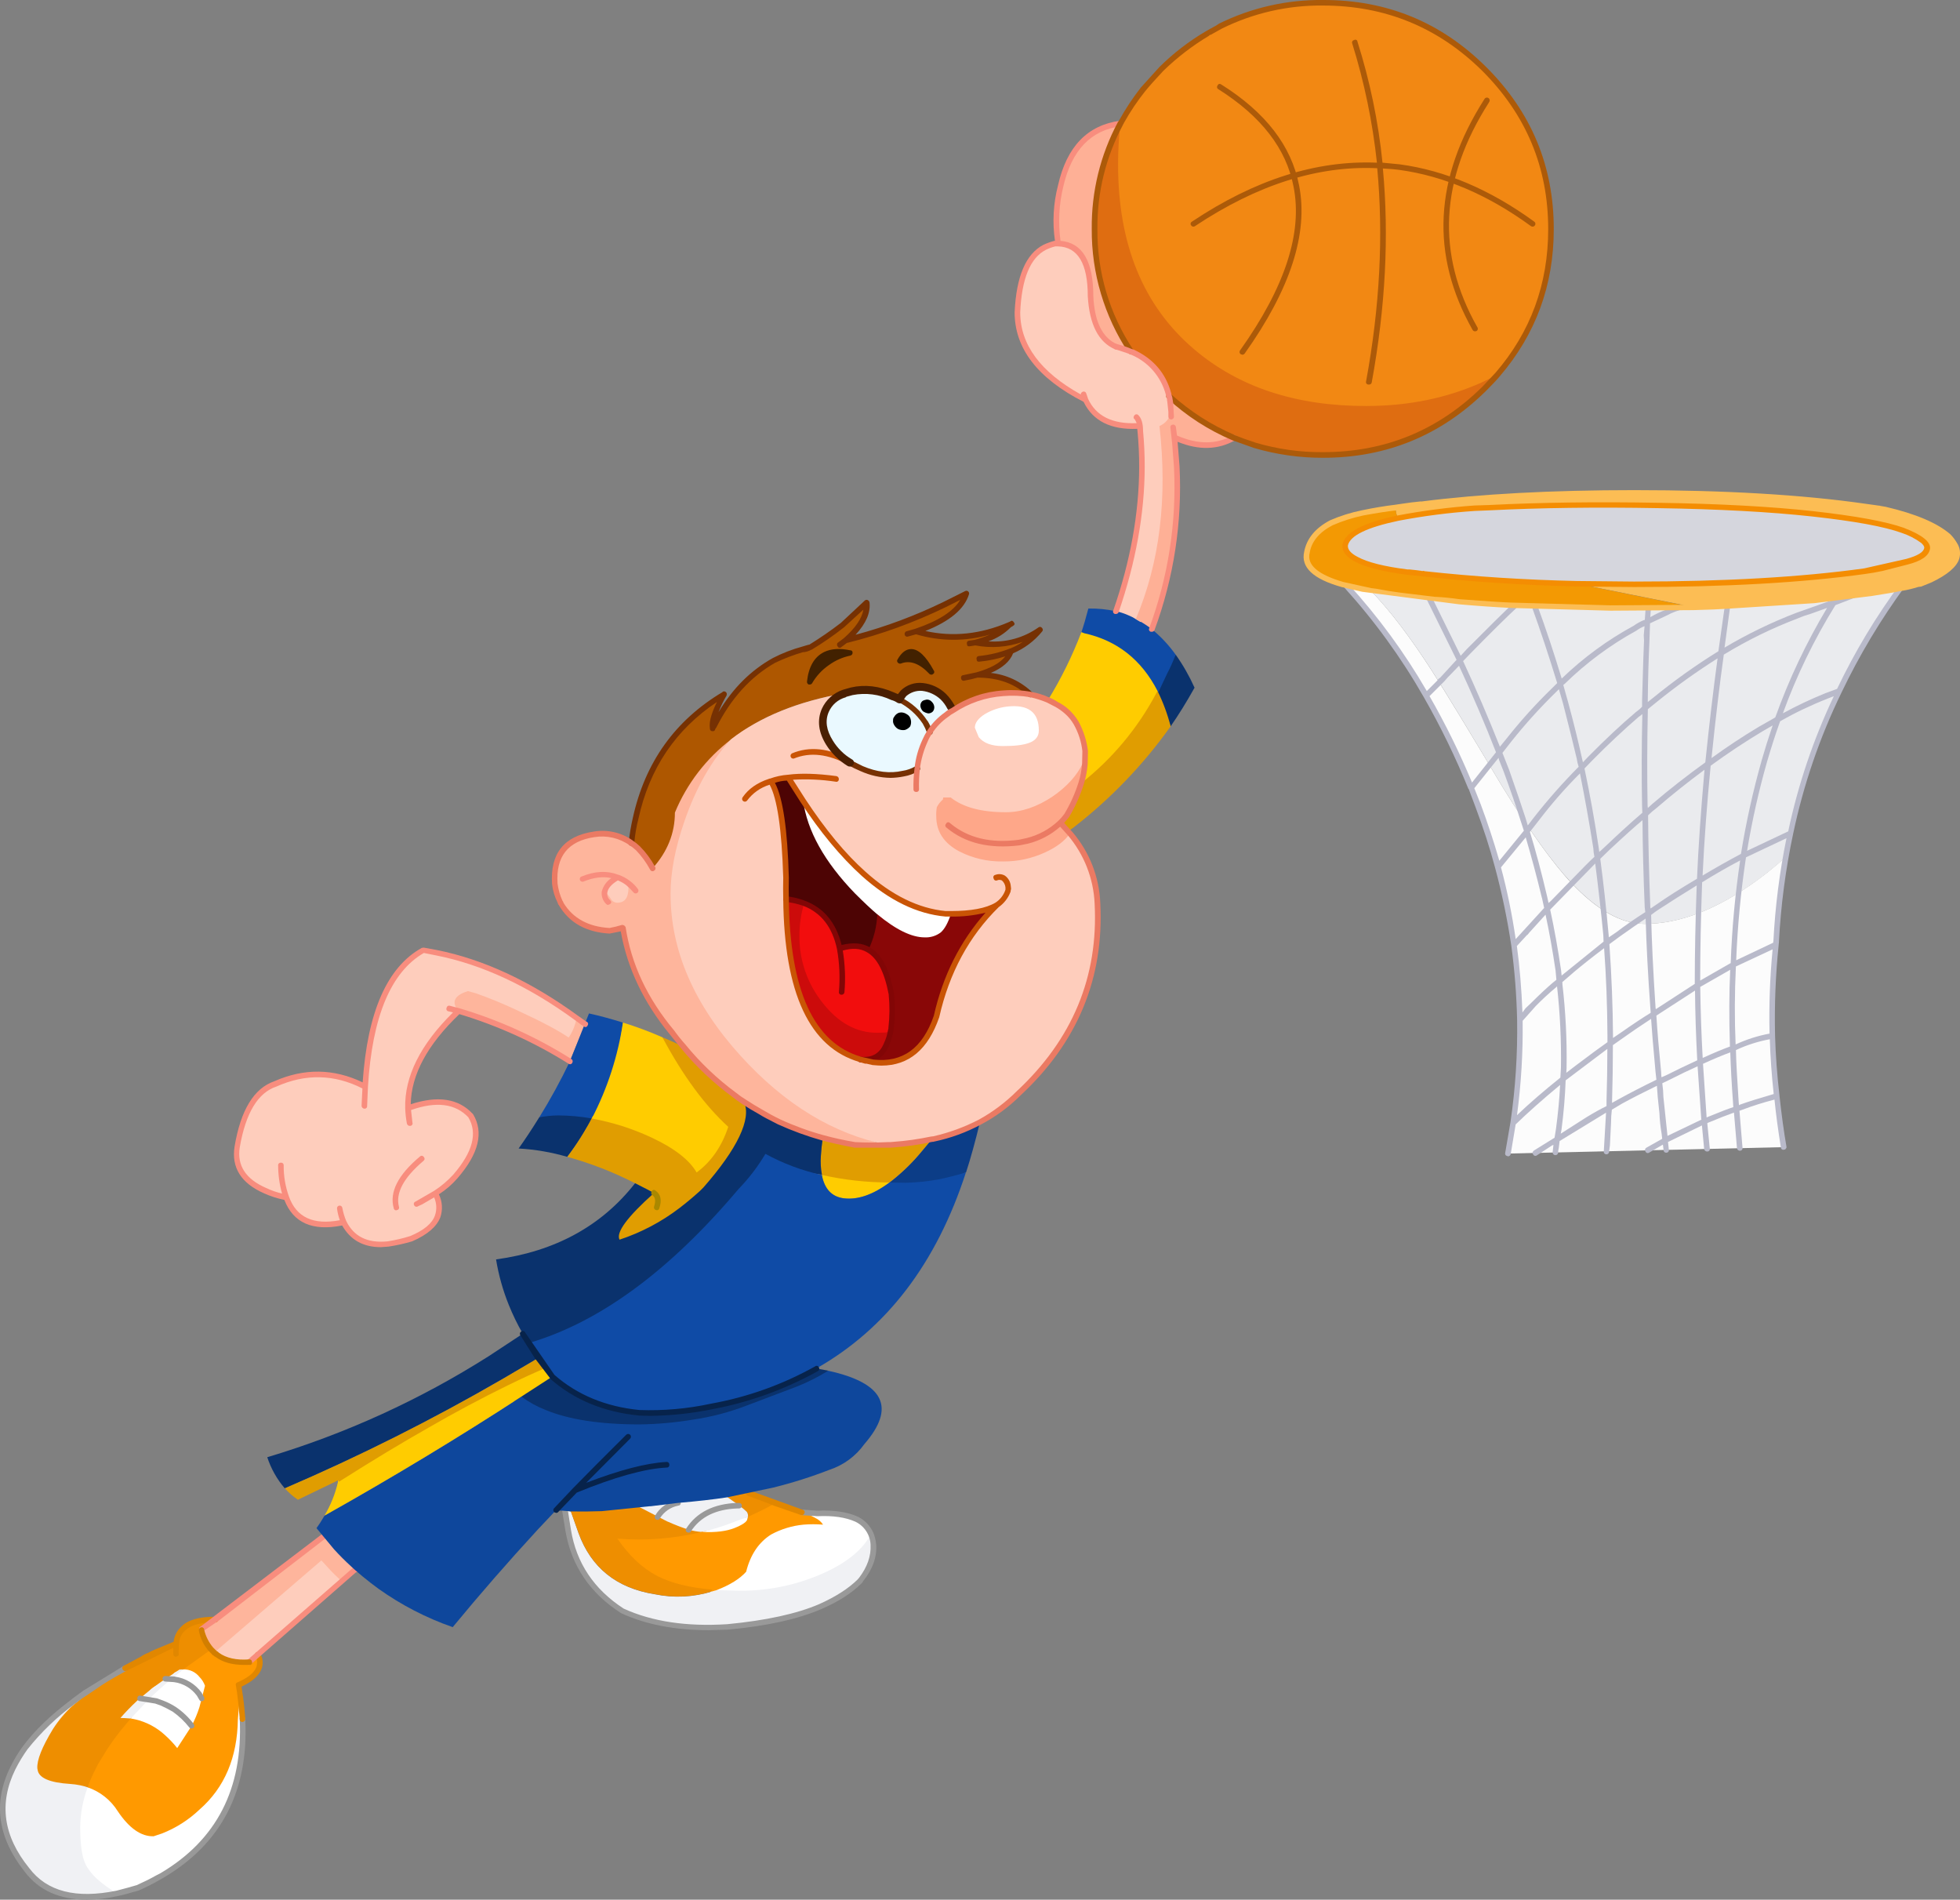 <?xml version="1.0" encoding="iso-8859-1"?>
<!-- Generator: Adobe Illustrator 20.1.0, SVG Export Plug-In . SVG Version: 6.00 Build 0)  -->
<svg version="1.0" id="Layer_1" xmlns="http://www.w3.org/2000/svg" xmlns:xlink="http://www.w3.org/1999/xlink" x="0px" y="0px"
	 viewBox="0 0 798.9 774.16" enable-background="new 0 0 798.9 774.16" xml:space="preserve">
<rect x="0" y="0" width="798.9" height="774.16" fill="#808080" stroke="none"/>
<title>sports1_0017</title>
<path fill="#D5D6DD" d="M573.6,233.12l6.46,0.68h0.45c18.74,2.193,39.48,3.553,62.22,4.08l23.35,0.23c36.42,0,67.753-1.777,94-5.33
	c2.4-0.295,4.783-0.713,7.14-1.25l10.03-2.53c5.213-1.333,7.97-3.147,8.27-5.44s-3.033-4.75-10-7.37
	c-7.1-2.567-19.34-4.833-36.72-6.8c-17.38-1.967-38.38-3.1-63-3.4c-23.953-0.453-46.92-0.15-68.9,0.91l-5.78,0.23
	c-10.496,0.764-20.939,2.127-31.28,4.08c-13.447,2.793-20.623,6.42-21.53,10.88C547.863,227.33,556.293,231.007,573.6,233.12z"/>
<path fill="#EAEBEE" d="M584.48,244.11l-25.84-3.51c7.86,8.087,16.323,19.193,25.39,33.32c6,9.447,15.407,24.937,28.22,46.47
	c11.18,18.133,20.623,31.28,28.33,39.44c10.427,11.107,20.363,16.66,29.81,16.66c14.353,0,29.653-5.93,45.9-17.79
	c4.024-2.921,7.883-6.062,11.56-9.41l1.93-9.75c4.21-20.044,10.87-39.493,19.83-57.91c7.023-14.703,15.367-28.737,24.93-41.93
	c-2.267,0.453-6.6,1.21-13,2.27l-22.1,2.72l-33.32,2.15c-0.645-0.019-1.291,0.018-1.93,0.11l-0.23,1.25v-1.25l-39.21,0.79l-49-1.13
	c-5.333-0.227-12.333-0.717-21-1.47C591.223,244.68,587.8,244.337,584.48,244.11z"/>
<path fill="#FCFCFC" d="M558.64,240.6l-10.2-2.27c12.649,13.727,23.678,28.863,32.87,45.11c7.025,12.081,13.161,24.658,18.36,37.63
	l2.83,7.25c3.173,8.54,5.84,16.813,8,24.82c5.583,20.399,8.606,41.414,9,62.56c0.218,14.027-0.691,28.049-2.72,41.93
	c-0.3,2.567-1.017,6.723-2.15,12.47L727,467.49c-2.493-11.86-4.043-26.97-4.65-45.33c-0.398-12.449,0.093-24.911,1.47-37.29v-0.11
	l0.11-1.13c0.565-11.516,1.851-22.985,3.85-34.34c-3.677,3.348-7.536,6.489-11.56,9.41c-16.247,11.86-31.547,17.79-45.9,17.79
	c-9.447,0-19.383-5.553-29.81-16.66c-7.673-8.167-17.097-21.317-28.27-39.45C599.413,298.853,590,283.367,584,273.92
	C574.947,259.793,566.493,248.687,558.64,240.6z"/>
<path fill="#FEB59C" d="M306.59,302l-4-8.73c-19.333,15.033-30.78,26.743-34.34,35.13c0.133,4.474,0.51,8.937,1.13,13.37
	c0.227,5.287-0.907,9.287-3.4,12c-1.602-2.992-3.622-5.739-6-8.16c-0.855-0.78-1.764-1.499-2.72-2.15
	c-4.371-3.068-9.767-4.31-15.04-3.46c-11.48,1.733-16.843,8.453-16.09,20.16c0.306,2.558,1.032,5.049,2.15,7.37l0.45,0.91
	c4.08,6.667,10.617,10.293,19.61,10.88c1.876-0.292,3.73-0.71,5.55-1.25c2.42,15.26,9.07,29.503,19.95,42.73l4.65,5.78
	c6.148,7.373,13.146,13.992,20.85,19.72c0.833,0.667,2.167,1.61,4,2.83c2.157,1.477,4.39,2.839,6.69,4.08
	c2.419,1.469,4.916,2.804,7.48,4c5.773,2.695,11.764,4.893,17.91,6.57c3.627,0.98,7.96,1.923,13,2.83
	c4.454,0.227,8.916,0.227,13.37,0c-9.673-1.887-19.193-6.91-28.56-15.07c-4.38-3.853-12.88-12.77-25.5-26.75
	c-9.067-10-15.187-19.483-18.36-28.45c-2.72-7.633-4.08-17.607-4.08-29.92c0.06-10.546,1.899-21.006,5.44-30.94
	c3.247-9.593,5.437-15.75,6.57-18.47C299.532,311.52,302.672,306.446,306.59,302z"/>
<path fill="#FECDBC" d="M251.63,367.87c3.02,0,4.53-2,4.53-6l-0.23-2c-1.26-0.986-2.676-1.753-4.19-2.27
	c-3.173,1.887-4.95,3.887-5.33,6c0.667,0.073,1.573,1.057,2.72,2.95C249.67,367.403,250.621,367.905,251.63,367.87z"/>
<path fill="#0A326D" d="M477.15,296c3.247-4.667,6.497-9.917,9.75-15.75c-2.121-4.739-4.703-9.257-7.71-13.49
	c-0.38,0.98-1.477,1.737-3.29,2.27c-1.813,0.533-2.91,1.25-3.29,2.15c-0.38,0.753-1.097,2.643-2.15,5.67
	c-0.564,1.905-1.283,3.762-2.15,5.55c1.396,2.225,2.95,4.347,4.65,6.35C474.838,290.854,476.264,293.322,477.15,296z"/>
<path fill="#FEB096" d="M442.36,308.6l-0.91,2.27l0.79,0.45L442.36,308.6z"/>
<path fill="#FECDBC" d="M236,416.6c-0.376-0.524-0.682-1.096-0.91-1.7c-19.12-13.933-38.15-22.81-57.09-26.63l-5.44-1
	c-14.153,7.82-22.06,26.36-23.72,55.62c-12.087-6.273-24.327-6.65-36.72-1.13c-7.78,2.667-12.917,11.243-15.41,25.73
	c-1.207,7.933,2.533,13.863,11.22,17.79c2.799,1.258,5.726,2.207,8.73,2.83c3.4,9.367,11.183,12.73,23.35,10.09
	c3.4,6.8,9.443,9.747,18.13,8.84c3.181-0.505,6.325-1.224,9.41-2.15c10.427-4.38,13.713-10.537,9.86-18.47
	c3.007-1.941,5.75-4.263,8.16-6.91c8.313-9.593,10.39-17.867,6.23-24.82c-5.74-6.12-14.24-7.14-25.5-3.06
	c-0.3-13.073,6.577-26.257,20.63-39.55l-3.85-1l2.49,0.11c0.947,0.073,1.4,0.337,1.36,0.79c0.153-1.333,0.417-1.937,0.79-1.81
	c1.483,0.613,3.14,0.652,4.65,0.11c0.532,0.066,1.072,0.028,1.59-0.11c0.502-0.217,1.063-0.256,1.59-0.11
	c2.101,0.805,4.146,1.75,6.12,2.83c3.333,1.813,5.903,3.147,7.71,4s6.263,2.78,13.37,5.78c3.34,1.264,6.563,2.82,9.63,4.65
	c1.933-2.67,3.46-5.612,4.53-8.73C236.826,417.847,236.508,417.149,236,416.6z"/>
<path fill="#0C3D87" d="M362.58,481.88c0.453,0,0.303,1.437-0.45,4.31c-0.607,1.813-0.153,2.57,1.36,2.27
	c0.907-0.153,2.573-0.457,5-0.91c4.185-0.143,8.353-0.597,12.47-1.36c1.287-0.227,3.44-1.56,6.46-4c3.02-2.567,5.137-4.04,6.35-4.42
	c1.887-5.82,3.777-12.657,5.67-20.51c-5.949,3.097-12.271,5.42-18.81,6.91l-0.79,0.11l-5.33,6.35
	C370.93,474.78,366.933,478.55,362.58,481.88z"/>
<path fill="#E09D01" d="M335,478.82c1.333,0.3,3.183,1.583,5.55,3.85c2.193,2.193,4.12,3.363,5.78,3.51
	c1.513,0.227,4.157-0.417,7.93-1.93c3.927-1.587,6.683-2.38,8.27-2.38c4.341-3.322,8.328-7.082,11.9-11.22l5.33-6.35
	c-5.117,1.098-10.307,1.817-15.53,2.15c-0.827,0.09-1.659,0.126-2.49,0.11c-4.454,0.227-8.916,0.227-13.37,0
	c-5.06-0.907-9.393-1.85-13-2.83c-0.38,2.42-0.643,4.913-0.79,7.48C334.385,473.754,334.526,476.313,335,478.82z"/>
<path fill="#FFCC00" d="M362.58,481.88c-9.278,0.008-18.529-1.019-27.58-3.06c1.06,5.74,4.06,8.913,9,9.52
	C349.66,489.02,355.853,486.867,362.58,481.88z"/>
<path fill="#FEB59C" d="M234.51,417.05c-0.585,2.062-1.504,4.015-2.72,5.78c-4-2.793-11-6.497-21-11.11
	c-5.469-2.586-11.066-4.893-16.77-6.91l-3.29-0.91c-5.593,1.74-6.877,4.46-3.85,8.16c14.887,4.307,29.997,11.143,45.33,20.51
	l6.35-15.19l-3.51-2.49L234.51,417.05z"/>
<path fill="#0F4BA6" d="M240.07,413l-7.82,19.61c-3.752,7.808-7.914,15.412-12.47,22.78c1.06-0.227,2.193,0.377,3.4,1.81
	c1.207,1.433,2.19,2.15,2.95,2.15c1.513,0,4.46-0.113,8.84-0.34c3.004-0.132,6.014-0.018,9,0.34c2.72-5.14,4.91-11.977,6.57-20.51
	c0.073-0.527,1.207-7.893,3.4-22.1C249.073,415.213,244.45,413.967,240.07,413z"/>
<path fill="#0A326D" d="M241.2,455.81c-4.489-0.808-9.039-1.226-13.6-1.25c-2.626,0.012-5.245,0.277-7.82,0.79
	c-2.947,4.76-5.743,8.99-8.39,12.69c6.717,0.378,13.37,1.519,19.83,3.4C234.99,466.527,238.329,461.297,241.2,455.81z"/>
<path fill="#E09D01" d="M270,422.72c0.38,0.753-0.073,1.923-1.36,3.51s-1.853,2.72-1.7,3.4c5.333,12.92,11.943,22.92,19.83,30
	c-0.753,2.161-0.792,4.506-0.11,6.69c0.38,1.06-0.527,2.393-2.72,4c-1.453-2.327-3.591-4.147-6.12-5.21
	c-4.153-1.66-7.78-3.247-10.88-4.76c-4.047-1.777-8.316-2.998-12.69-3.63c-5.667-0.833-9.86-1.477-12.58-1.93
	c-2.977,5.851-6.468,11.426-10.43,16.66c9.563,2.629,18.829,6.238,27.65,10.77c0.98,0.527,3.51,1.923,7.59,4.19
	c1.613,1.1,2.03,2.913,1.25,5.44c0.667-2.327-0.277-4.367-2.83-6.12c-5.075,4.518-9.603,9.616-13.49,15.19
	c-3.553,5.14-4.95,8.473-4.19,10c2.873-0.907,8.163-2.493,15.87-4.76c6.953-2.267,12.017-4.6,15.19-7
	c3.209-2.807,6.239-5.813,9.07-9c0.194-0.596,0.459-1.167,0.79-1.7c0.286-0.655,0.667-1.265,1.13-1.81l2.72-1.7
	c2.946-3.401,5.493-7.129,7.59-11.11c1.207-2.267,2.717-5.403,4.53-9.41c1.967-4.233,1.703-9.333-0.79-15.3
	c-1.813-1.207-3.147-2.15-4-2.83c-7.704-5.728-14.702-12.347-20.85-19.72C275.99,425.293,273.167,424.007,270,422.72z"/>
<path fill="#FFCC00" d="M296.84,459.21c-9.593-8.76-18.54-20.923-26.84-36.49c-5.245-2.305-10.617-4.308-16.09-6
	c-2.033,13.647-6.321,26.86-12.69,39.1c8.379,1.526,16.528,4.117,24.25,7.71c9.367,4.38,15.523,9.14,18.47,14.28
	C289.9,473.423,294.2,467.223,296.84,459.21z"/>
<path fill="#0F4BA6" d="M440.89,260.55c2.535,0.611,4.949,1.645,7.14,3.06c1.333,0.907,3.41,2.38,6.23,4.42
	c7.48,5.14,12.883,10.883,16.21,17.23c0.907-1.513,2.643-5.063,5.21-10.65c1.333-2.53,2.505-5.142,3.51-7.82
	c-2.775-3.892-6.053-7.4-9.75-10.43c-0.769-0.735-1.181-1.767-1.13-2.83c-0.073-1.333-0.49-2.203-1.25-2.61
	c-0.123-0.622-0.394-1.205-0.79-1.7c-0.607-0.833-1.323-0.72-2.15,0.34c-0.073,0.153-0.11,0.077-0.11-0.23
	c0.05-0.251-0.038-0.51-0.23-0.68c-0.968-0.107-1.919-0.336-2.83-0.68c-0.527-0.227-1.547-0.077-3.06,0.45
	c-0.967,0.422-2.006,0.653-3.06,0.68c-3.683-0.81-7.45-1.18-11.22-1.1c-0.98,3.78-1.923,6.99-2.83,9.63L440.89,260.55z"/>
<path fill="#F28813" d="M610.43,152.77c14.507-16.847,21.76-36.64,21.76-59.38c0-25.46-9.067-47.22-27.2-65.28
	s-40.043-27.06-65.73-27c-14.496-0.176-28.828,3.087-41.82,9.52l-5.33,2.95c-6.846,4.047-13.164,8.928-18.81,14.53
	c-2.873,3.02-5.367,5.777-7.48,8.27c-3.244,4.1-6.162,8.446-8.73,13l-0.45,0.91c-0.566,2.892-1.452,5.713-2.64,8.41
	c-1.513,3.78-2.27,6.78-2.27,9c0,17.607,2.077,33.02,6.23,46.24c4.76,15.033,12.013,26.7,21.76,35
	c9.367,7.933,20.89,14.43,34.57,19.49c13.52,5.074,27.83,7.721,42.27,7.82c7.18,0,15.34-2.04,24.48-6.12
	c5.213-2.34,12.693-6.007,22.44-11c1.361-0.823,2.553-1.899,3.51-3.17C607.993,154.751,609.149,153.679,610.43,152.77z"/>
<path fill="#FEB096" d="M432.27,75.82c-1.908,7.636-2.248,15.579-1,23.35v0.11c8.84,0.227,13.26,7.367,13.26,21.42
	c0.607,11.033,4.083,17.91,10.43,20.63c2.002,0.519,3.969,1.163,5.89,1.93c-9.759-14.794-14.894-32.158-14.75-49.88
	c0-15.793,3.513-30.15,10.54-43.07C443.947,52.057,435.823,60.56,432.27,75.82z"/>
<path fill="#DF6D11" d="M460.83,143.25l0.91,0.34c7.633,3.553,12.47,9.22,14.51,17l0.23,0.91c7.821,7.118,16.787,12.865,26.52,17
	l8.5,3.06c9.021,2.625,18.375,3.922,27.77,3.85c25.613,0,47.523-9,65.73-27c2.493-2.493,4.307-4.383,5.44-5.67l-6.44,3.09
	c-14.28,6.42-30.033,9.63-47.26,9.63c-28.56,0-51.893-7.707-70-23.12c-20.673-17.56-31.01-42.643-31.01-75.25
	c0.002-5.602,0.306-11.2,0.91-16.77c-7.027,12.92-10.54,27.273-10.54,43.06C445.952,111.097,451.08,128.457,460.83,143.25z"/>
<path fill="#FECDBC" d="M431.25,99.28H430c-1.462,0.279-2.874,0.774-4.19,1.47c-6.8,3.553-10.503,12.393-11.11,26.52
	c0,14.353,9.257,26.253,27.77,35.7c3.627,7.78,10.993,11.33,22.1,10.65l0.23,2c0.453,4.913,0.68,9.823,0.68,14.73
	c-0.073,18.967-3.623,38.533-10.65,58.7c1.669,0.379,3.299,0.911,4.87,1.59l2,0.91l3.17,1.93c10.273-24.48,13.823-50.847,10.65-79.1
	c0.976-0.489,1.557-1.522,1.47-2.61c0.153-2.267,0.267-3.6,0.34-4l-0.68-5.55l-0.45-1.7c-2.04-7.78-6.877-13.447-14.51-17
	l-0.91-0.34c-1.921-0.767-3.888-1.411-5.89-1.93c-6.347-2.72-9.823-9.597-10.43-20.63C444.493,106.62,440.09,99.507,431.25,99.28z"
	/>
<path fill="#FEB096" d="M478.63,178.27l0.34,0.11c8.84,4.08,16.84,4.117,24,0.11c-9.733-4.135-18.699-9.882-26.52-17l0.23,0.79
	l0.68,5.55c-0.531,2.596-2.314,4.761-4.76,5.78c3.333,29.393,0.123,55.61-9.63,78.65c2.263,1.178,4.424,2.543,6.46,4.08
	c7.849-21.078,11.32-43.535,10.2-66l-0.79-10.54l-0.11-0.34v-0.57l-0.11-0.45v-0.23L478.63,178.27z"/>
<path fill="#EAF9FF" d="M376.06,279.93c-2.833-0.344-5.669,0.616-7.71,2.61c-0.741,0.697-1.321,1.546-1.7,2.49
	c4.224,2.138,7.819,5.34,10.43,9.29c0.753,1.278,1.398,2.616,1.93,4c1.785-2.757,4.095-5.136,6.8-7l2.38-1.7
	c-0.086-0.562-0.279-1.102-0.57-1.59c-0.858-1.474-1.885-2.844-3.06-4.08C382.247,281.709,379.259,280.296,376.06,279.93z"/>
<path d="M375.84,285.82c-0.52,0.528-0.77,1.265-0.68,2c0.122,0.753,0.471,1.451,1,2l0.34,0.23c0.554,0.341,1.169,0.572,1.81,0.68
	c0.725,0.015,1.424-0.271,1.93-0.79c0.434-0.544,0.639-1.237,0.57-1.93c-0.09-0.763-0.443-1.471-1-2
	c-0.524-0.637-1.328-0.977-2.15-0.91l-0.91,0.23l-0.57,0.23L375.84,285.82z"/>
<path fill="#AE5700" d="M412.1,265.31c4.627-1.827,8.692-4.838,11.79-8.73c-7.707,5.287-16.51,7.023-26.41,5.21
	c6.667-1.74,11.277-4.12,13.83-7.14c-12.767,5.513-25.433,6.383-38,2.61c11.633-3.927,18.433-9.063,20.4-15.41
	c-1.887,1.06-4.797,2.57-8.73,4.53c-12.929,6.178-26.447,11.039-40.35,14.51c6.347-5.44,9.18-10.54,8.5-15.3l-9.75,9.07
	c-4.213,3.263-8.603,6.291-13.15,9.07c-0.782,0.513-1.678,0.826-2.61,0.91h-0.11l-0.11-0.11c-4.095,1.149-8.078,2.665-11.9,4.53
	c-10.2,5.74-18.437,14.693-24.71,26.86l-0.45,0.91l-0.11-0.91v-0.34c0-2.667,1.587-6.897,4.76-12.69
	c-19.087,11.407-31.083,28.25-35.99,50.53c-0.781,3.324-1.349,6.694-1.7,10.09c0.956,0.651,1.865,1.37,2.72,2.15
	c2.378,2.421,4.398,5.168,6,8.16c6.047-6.727,9.07-14.283,9.07-22.67c4.871-11.785,12.775-22.07,22.91-29.81
	c11.86-9.22,27.273-15.49,46.24-18.81c0.672-0.349,1.4-0.579,2.15-0.68l0.68-0.23c5.287-1.133,10.877-0.467,16.77,2
	c0.992,0.344,1.942,0.8,2.83,1.36c0.379-0.944,0.959-1.793,1.7-2.49c2.041-1.994,4.877-2.954,7.71-2.61
	c3.197,0.361,6.185,1.767,8.5,4c1.175,1.236,2.202,2.606,3.06,4.08c0.291,0.488,0.484,1.028,0.57,1.59
	c6.168-4.135,13.327-6.551,20.74-7c1.209-0.076,2.421-0.076,3.63,0c2.883,0.14,5.738,0.634,8.5,1.47l-1-1
	c-5.593-5.333-12.847-7.977-21.76-7.93c7.86-2.267,12.47-5.517,13.83-9.75 M336.56,266.7c2.667-1.207,5.953-1.433,9.86-0.68
	c-3.296,0.75-6.414,2.136-9.18,4.08c-2.915,2.017-5.352,4.649-7.14,7.71C330.767,272.143,332.92,268.44,336.56,266.7 M379.74,273.84
	c-4.38-4.607-8.65-6.117-12.81-4.53c3.447-6.067,7.7-4.567,12.76,4.5L379.74,273.84z"/>
<path fill="#422100" d="M366.88,269.27c4.153-1.587,8.423-0.077,12.81,4.53C374.63,264.74,370.36,263.23,366.88,269.27z"/>
<path fill="#422100" d="M346.37,266c-3.927-0.753-7.213-0.527-9.86,0.68c-3.627,1.74-5.78,5.443-6.46,11.11
	c1.788-3.061,4.225-5.693,7.14-7.71C339.956,268.136,343.074,266.75,346.37,266z"/>
<path fill="#FECDBC" d="M438.62,294.66c-1.868-3.232-4.619-5.865-7.93-7.59l-3.63-1.47l0.11-0.23v-0.11
	c-2.315-0.974-4.715-1.731-7.17-2.26l1,1c-2.762-0.836-5.617-1.33-8.5-1.47c-1.209-0.076-2.421-0.076-3.63,0
	c-7.413,0.449-14.572,2.865-20.74,7l-2.38,1.7c-2.704,1.864-5.015,4.243-6.8,7c-0.726,1.123-1.371,2.296-1.93,3.51
	c-1.629,3.592-2.698,7.414-3.17,11.33c-1.771,1.08-3.733,1.81-5.78,2.15c-5.333,1.133-10.963,0.467-16.89-2
	c-1.665-0.746-3.29-1.577-4.87-2.49c-3.373-2.015-6.21-4.815-8.27-8.16c-2.873-4.667-3.44-9.05-1.7-13.15
	c1.454-3.348,4.318-5.879,7.82-6.91c-18.967,3.333-34.38,9.603-46.24,18.81c-7.933,8.613-14.243,19.72-18.93,33.32
	c-3.78,10.88-5.67,20.74-5.67,29.58c0,23.12,9.557,45.18,28.67,66.18c18,19.793,37.907,31.843,59.72,36.15
	c0.831,0.016,1.663-0.02,2.49-0.11c5.223-0.333,10.413-1.052,15.53-2.15l0.79-0.11c6.539-1.49,12.861-3.813,18.81-6.91
	c5.776-3.125,11.079-7.054,15.75-11.67c23.047-21.46,33.777-47.3,32.19-77.52c-0.363-5.472-1.665-10.84-3.85-15.87
	c-2.139-5.131-5.042-9.908-8.61-14.17c-1.082,1.419-2.531,2.515-4.19,3.17c-2.42,0.98-4.42,1.81-6,2.49
	c-2.123,1.093-4.369,1.929-6.69,2.49c-2.354,0.432-4.747,0.623-7.14,0.57c-4.113,0.16-7.043,0.24-8.79,0.24
	c-2.642-0.074-5.234-0.733-7.59-1.93c-4.46-2.267-6.953-3.6-7.48-4c-1.852-1.521-2.864-3.837-2.72-6.23l0.23-4.53
	c-0.051-0.235-0.128-0.463-0.23-0.68c-0.085-0.494,0.141-0.99,0.57-1.25c0.243,0.645,0.629,1.226,1.13,1.7
	c0.498-0.319,0.955-0.698,1.36-1.13l2,1.13c2.514,1.965,5.469,3.287,8.61,3.85c4.077,0.703,8.214,1.008,12.35,0.91
	c3.645-0.046,7.259-0.667,10.71-1.84c3.85-1.176,7.513-2.893,10.88-5.1c2.34-1.66,4.34-4.327,6-8c1.66-4.233,2.87-7.233,3.63-9
	l0.91-2.27v-2.53c-0.484-4.025-1.755-7.915-3.74-11.45 M327.33,326.16c8.16,12.467,16.433,22.44,24.82,29.92
	c11.033,9.9,22.14,15.34,33.32,16.32h2.15c8.46,0,14.693-1.21,18.7-3.63c-12.087,11.94-20.247,27.127-24.48,45.56
	c-4.833,13.9-13.5,20.097-26,18.59l-5.1-1.13c-19.827-5.747-29.933-27.543-30.32-65.39c-0.073-2.873-0.073-5.783,0-8.73
	c-0.607-20.7-2.683-33.81-6.23-39.33c2.335-0.832,4.776-1.327,7.25-1.47C322.48,318.683,324.443,321.78,327.33,326.16z"/>
<path fill="#FFFFFF" d="M352.15,356.08c-4.846-4.413-9.389-9.147-13.6-14.17c-4.788-5.72-9.216-11.732-13.26-18
	c0.901,7.385,2.341,14.695,4.31,21.87c2.793,9.067,6.91,16.4,12.35,22c2.174,1.906,4.572,3.541,7.14,4.87
	c3.853,2.267,6.12,3.663,6.8,4.19c3.346,2.84,7.043,5.24,11,7.14c2.92,1.5,6.13,2.35,9.41,2.49c0.907,0,2.457,0.077,4.65,0.23
	c1.887,0.073,3.17-0.19,3.85-0.79l2.83-3.06c0.527-0.527,0.943-2,1.25-4.42c0.125-2.069,0.46-4.119,1-6.12l-4.42,0.11
	C374.287,371.427,363.183,365.98,352.15,356.08z"/>
<path fill="#4D0404" d="M327.33,326.16c-2.873-4.38-4.837-7.477-5.89-9.29c-2.474,0.143-4.915,0.638-7.25,1.47
	c3.553,5.513,5.63,18.623,6.23,39.33c-0.073,2.947-0.073,5.857,0,8.73c2.509,0.31,4.979,0.88,7.37,1.7
	c7.633,2.947,12.47,9.103,14.51,18.47c3.78-1.207,8.503-0.187,14.17,3.06c1.021-2.793,1.483-5.759,1.36-8.73
	c-0.153-4-0.23-6.757-0.23-8.27c-2.34-1.967-5.4-4.837-9.18-8.61C336.02,351.173,328.99,338.553,327.33,326.16z"/>
<path fill="#F20D0D" d="M327.78,368.1l-3.06-0.91c-1.25,4.616-1.823,9.389-1.7,14.17c0.108,5.728,1.18,11.397,3.17,16.77
	c1.699,5.423,4.347,10.502,7.82,15c2.909,3.779,6.578,6.907,10.77,9.18c3.852,2.003,8.128,3.052,12.47,3.06
	c1.5-0.071,2.968-0.456,4.31-1.13c0.153,0,0.38-0.667,0.68-2c0.09-0.859,0.403-1.68,0.91-2.38l0.11-0.57
	c0.54-4.706,0.577-9.456,0.11-14.17c-1.74-9.447-4.877-15.447-9.41-18c-3.1-1.813-6.99-1.963-11.67-0.45
	C340.25,377.237,335.413,371.047,327.78,368.1z"/>
<path fill="#890707" d="M406.32,368.78c-4,2.42-10.233,3.63-18.7,3.63c-1.207,3.7-2.603,6.23-4.19,7.59
	c-1.887,1.417-4.213,2.125-6.57,2c-5.287,0-11.71-3.137-19.27-9.41c-0.211,4.997-1.432,9.899-3.59,14.41
	c4.533,2.567,7.67,8.567,9.41,18c0.467,4.714,0.43,9.464-0.11,14.17l-0.11,0.57c-0.247,2.007-0.822,3.959-1.7,5.78
	c-1.887,4.76-5.437,6.837-10.65,6.23l2.15,0.57c0.927-0.073,1.841-0.265,2.72-0.57l0.23,1.13c12.467,1.513,21.133-4.683,26-18.59
	C386.107,395.883,394.233,380.713,406.32,368.78z"/>
<path fill="#CC0B0B" d="M327.78,368.1c-2.391-0.82-4.861-1.39-7.37-1.7c0.38,37.853,10.503,59.65,30.37,65.39
	c5.213,0.607,8.763-1.47,10.65-6.23c0.878-1.821,1.453-3.773,1.7-5.78c-0.626,0.501-1.364,0.844-2.15,1l-3.4,0.11
	c-8.46,0-15.863-4.043-22.21-12.13c-6.258-7.763-9.623-17.459-9.52-27.43C325.837,376.849,326.487,372.391,327.78,368.1z"/>
<path fill="#EAF9FF" d="M377.08,294.32c-2.604-3.96-6.196-7.172-10.42-9.32c-0.888-0.56-1.838-1.016-2.83-1.36
	c-5.893-2.493-11.483-3.16-16.77-2l-0.68,0.23c-0.75,0.101-1.478,0.331-2.15,0.68c-3.502,1.031-6.366,3.562-7.82,6.91
	c-1.74,4.08-1.173,8.463,1.7,13.15c2.06,3.345,4.897,6.145,8.27,8.16c1.58,0.913,3.205,1.744,4.87,2.49
	c5.893,2.493,11.523,3.16,16.89,2c2.047-0.34,4.009-1.07,5.78-2.15c0.472-3.916,1.541-7.737,3.17-11.33
	c0.559-1.214,1.204-2.387,1.93-3.51C378.482,296.902,377.834,295.581,377.08,294.32z"/>
<path d="M368.81,297.49c0.865-0.261,1.629-0.781,2.19-1.49c0.381-0.855,0.462-1.813,0.23-2.72c-0.17-0.985-0.802-1.829-1.7-2.27
	c-0.671-0.451-1.462-0.688-2.27-0.68l-0.79,0.11c-0.857,0.294-1.572,0.901-2,1.7c-0.327,0.375-0.489,0.865-0.45,1.36
	c-0.064,0.419-0.026,0.848,0.11,1.25c0.338,0.935,0.974,1.732,1.81,2.27C366.823,297.475,367.828,297.64,368.81,297.49z"/>
<path fill="#FEA789" d="M436.13,339.65l-4-4.31l2.61-2.95c2.428-4.16,4.403-8.568,5.89-13.15c0.762-2.591,1.294-5.245,1.59-7.93
	l-0.79-0.45c-2.34,5.06-6.457,9.63-12.35,13.71c-6.407,4.287-12.783,6.43-19.13,6.43c-9.9,0-17.38-2-22.44-6h-3.06l-0.11,0.79
	l-0.11,0.11c-0.985,0.855-1.794,1.895-2.38,3.06c-0.213,1.234-0.29,2.489-0.23,3.74c0,6.193,3.137,10.953,9.41,14.28
	c5.503,2.806,11.614,4.207,17.79,4.08c5.931,0.059,11.8-1.205,17.18-3.7C430.667,345.24,434.043,342.67,436.13,339.65z"/>
<path fill="#FFCC00" d="M441.91,258.05l-1.13-0.45c-3.665,9.619-8.218,18.875-13.6,27.65v0.11l-0.11,0.23l3.63,1.47
	c3.311,1.725,6.062,4.358,7.93,7.59c1.985,3.535,3.256,7.425,3.74,11.45l-0.11,5.21c-0.444,3.537-1.2,7.027-2.26,10.43
	c3.723-2.619,7.581-5.039,11.56-7.25c4.913-2.873,8.39-5.54,10.43-8c2.391-3.197,4.292-6.732,5.64-10.49
	c2.667-6.347,4.253-10.05,4.76-11.11c0-0.073-0.113-0.603-0.34-1.59c-0.185-0.547-0.264-1.124-0.23-1.7
	C465.273,268.847,455.303,260.997,441.91,258.05z"/>
<path fill="#E09D01" d="M477.15,296c-1.27-4.969-3.056-9.792-5.33-14.39l-0.57,1c-7.537,14.203-17.96,26.673-30.6,36.61
	c-1.487,4.582-3.462,8.99-5.89,13.15l-2.61,2.95l3.29,3.51v-0.11l1.81-1.25C452.53,325.699,465.977,311.723,477.15,296z"/>
<path fill="#0A326D" d="M334.58,471.23c0.153-2.567,0.417-5.06,0.79-7.48c-6.146-1.677-12.137-3.875-17.91-6.57
	c-2.564-1.196-5.061-2.531-7.48-4c-2.3-1.241-4.533-2.603-6.69-4.08c1.513,3.473,0.87,8.157-1.93,14.05
	c-2.8,5.893-7.673,12.807-14.62,20.74l-1.47,1.47c-2.667,2.42-5.423,4.723-8.27,6.91c-7.379,5.647-15.654,10.014-24.48,12.92
	c-1.513-2.947,3.17-9.28,14.05-19c-1.133-0.667-3.703-2-7.71-4c-13.6,17.38-32.49,27.73-56.67,31.05
	c1.042,6.371,2.789,12.606,5.21,18.59c1.624,4.014,3.519,7.912,5.67,11.67l5.1,8.27c32.667-9.52,61.793-29.52,87.38-60
	c2.119-2.372,3.738-5.148,4.76-8.16c1.967-4.76,3.177-7.557,3.63-8.39c3.057,1.563,6.428,2.414,9.86,2.49
	c3.76,0.045,7.511,0.379,11.22,1C334.551,476.246,334.403,473.732,334.58,471.23z"/>
<path fill="#0F4BA6" d="M369.26,482l-6.69-0.11c-6.727,4.987-12.923,7.14-18.59,6.46c-4.913-0.607-7.913-3.78-9-9.52
	c-8.035-1.767-15.779-4.666-23-8.61c-3.086,5.214-6.778,10.044-11,14.39c-28.26,33.473-56.82,54.4-85.68,62.78l3.85,5.89h0.11
	l5.78,7.71l0.11,0.11c9.367,8.233,21.117,13.107,35.25,14.62c9.966,0.345,19.937-0.531,29.69-2.61
	c14.951-2.772,29.345-7.977,42.61-15.41c28.667-16.247,49-42.88,61-79.9c-3.473,1.06-7.177,2.003-11.11,2.83
	C378.189,481.435,373.732,481.893,369.26,482z"/>
<path fill="#EE8E00" d="M81.63,665.47l0.79-1.7l5.44-3.77c-6.193-0.073-10.613,1.173-13.26,3.74c-1.64,1.628-2.611,3.812-2.72,6.12
	L55,677.6l-4,2.27c-4.08,2.42-7.413,4.537-10,6.35c-1.027,0.664-2.132,1.198-3.29,1.59c-1.048,0.399-2.04,0.934-2.95,1.59
	c-0.667,0.527-1.763,1.32-3.29,2.38l-2.83,2c-1.133,1.133-3.06,2.8-5.78,5c-1.718,1.375-3.241,2.977-4.53,4.76
	c-1.433,2.34-3.17,5.59-5.21,9.75c-0.932,2.202-2.109,4.292-3.51,6.23c-1.66,1.813-1.51,3.437,0.45,4.87
	c1.061,0.795,2.247,1.407,3.51,1.81c0.227,1.513,1.623,2.533,4.19,3.06c1.513,0.3,4.913,0.633,10.2,1
	c1.134-0.356,2.235-0.811,3.29-1.36c1.333-0.789,2.931-0.995,4.42-0.57c0.3-0.907,1.207-1.437,2.72-1.59
	c1.587-0.3,2.607-0.867,3.06-1.7c0.643-0.431,1.381-0.702,2.15-0.79c0.789-0.16,1.552-0.425,2.27-0.79
	c0.588-0.565,1.051-1.246,1.36-2c0.38-0.98,0.23-2.603-0.45-4.87l0.91-3.51c1.25-1.522,2.844-2.725,4.65-3.51
	c1.989-0.799,3.783-2.016,5.26-3.57c0.262-1.076,0.376-2.183,0.34-3.29c0-1.967,0.15-3.1,0.45-3.4c-0.453,0-1.12-0.49-2-1.47
	s-1.547-1.47-2-1.47c0.607-0.753,0.91-1.017,0.91-0.79s0.377-0.037,1.13-0.79l4.08-2.61c1.733-2.048,3.711-3.875,5.89-5.44
	c0.683-0.791,1.443-1.511,2.27-2.15c0.874-0.839,1.821-1.598,2.83-2.27c0.817-0.072,1.619-0.264,2.38-0.57
	c0.716-0.035,1.432,0.05,2.12,0.25c0.753-0.607,2.303-1.06,4.65-1.36c1.659-0.143,3.276-0.605,4.76-1.36
	c0.453-0.3,0.49-1.433,0.11-3.4s-0.343-3.1,0.11-3.4l-0.11-0.11C83.08,670.037,81.783,667.737,81.63,665.47z"/>
<path fill="#F0F1F4" d="M50.58,771.21c-2.991-1.894-5.294-4.698-6.57-8c-0.814-2.726-1.8-5.398-2.95-8
	c-1.287-1.66-2.27-2.943-2.95-3.85c-1.298-2.063-1.93-4.476-1.81-6.91l-0.68-7.82c-0.264-2.701,0.046-5.427,0.91-8
	c-2.557-0.912-5.23-1.461-7.94-1.63c-8.387-0.527-12.807-2.453-13.26-5.78l-0.11-0.57c-0.227-3.333,1.89-8.667,6.35-16
	c2.244-3.506,4.933-6.706,8-9.52l5-4.19c1.967-1.587,4.12-3.173,6.46-4.76c2.567-1.813,5.9-3.93,10-6.35
	c-3.173,1.74-6.507,3.703-10,5.89l-11.45,7.93c-7.249,5.233-13.735,11.449-19.27,18.47c-1.931,2.688-3.636,5.531-5.1,8.5
	c-6.853,14.253-4.923,28.093,5.79,41.52c3.627,4.833,9.03,8.007,16.21,9.52C34.103,773.173,41.893,773.023,50.58,771.21z"/>
<path fill="#FFFFFF" d="M94.21,693.58c-2.267,2.193-3.437,3.86-3.51,5c-0.153,7.253-1.703,13.373-4.65,18.36
	c-2.267,3.853-6.31,8.31-12.13,13.37c-1.372,1.368-2.317,3.105-2.72,5c-0.453,1.513-1.7,2.683-3.74,3.51l-3.4,2
	c-2.193-0.153-3.477-0.23-3.85-0.23c-2.267,0.073-3.817-0.38-4.65-1.36c-1.333-2.193-2.807-4.46-4.42-6.8
	c-1.207-1.887-3.54-2.943-7-3.17c-2.813-0.127-5.615-0.431-8.39-0.91c-1.964,5.182-3,10.669-3.06,16.21
	c0,7.1,0.717,12.123,2.15,15.07c1.887,4,6.193,8,12.92,12c2.34-0.527,5.137-1.283,8.39-2.27c3.173-1.433,5.817-2.767,7.93-4l1.93-1
	c23.42-13.753,34.377-35.02,32.87-63.8c-0.3-4.667-0.717-8.783-1.25-12.35C97.617,689.597,96.477,691.387,94.21,693.58z"/>
<path fill="#FFFFFF" d="M70.41,682.7l-1.7,1.36c-1.636,1.247-3.428,2.276-5.33,3.06c-1.824,0.952-3.205,2.577-3.85,4.53
	c-0.177,0.242-0.41,0.438-0.68,0.57c-0.242,0.136-0.513,0.214-0.79,0.23c-1.815,0.299-3.232,1.732-3.51,3.55
	c-0.453,2.493-0.87,3.967-1.25,4.42c1.74,0.227,3.073,1.587,4,4.08c1.207,3.02,2.34,4.947,3.4,5.78c1.096,0.728,2.231,1.395,3.4,2
	c1.259,0.596,2.409,1.401,3.4,2.38c1.001,0.546,2.066,0.966,3.17,1.25c1.143,0.281,2.248,0.701,3.29,1.25
	c1.796-0.59,3.262-1.907,4.04-3.63c0.907-2.267,1.55-3.74,1.93-4.42c0.492-1.609,1.138-3.166,1.93-4.65
	c1.091-1.953,2.002-4.001,2.72-6.12l0.23-3.4l1-2.95c1.071-2.547,1.979-5.159,2.72-7.82c-0.353-0.98-1.783-2.703-4.29-5.17
	c-0.667-0.753-2.14-0.79-4.42-0.11c-1.656,0.63-3.362,1.122-5.1,1.47c-0.754,0.369-1.555,0.634-2.38,0.79
	C71.466,681.286,70.731,681.876,70.41,682.7z"/>
<path fill="#F0F1F4" d="M69.84,684.29l4.87-4l-1.59,0.11l-7.48,5c-2.957,2.068-5.795,4.302-8.5,6.69l-1.25,1l-0.11,0.11
	c-2.352,2.182-4.586,4.488-6.69,6.91c0.98,0,2.377,0.077,4.19,0.23l7.37-7.82C63.556,689.606,66.624,686.858,69.84,684.29z"/>
<path fill="#FEB59C" d="M137.28,623c-0.227-0.227-0.793,0-1.7,0.68c-0.907,0.68-1.473,0.907-1.7,0.68l-51.46,39.41l-0.23,0.57
	c0.643,2.876,1.963,5.557,3.85,7.82l2.96,3.17l2.38,0.57l4-2.72l33.09-30c0.324,0.389,0.705,0.726,1.13,1
	c0.506,0.322,0.975,0.697,1.4,1.12c0.845,0.801,2.048,1.101,3.17,0.79c1.005-0.236,2.062-0.075,2.95,0.45l10.31-9.07l-1.25-3.4
	c-1.034-0.985-1.947-2.089-2.72-3.29c-0.803-1.219-1.674-2.391-2.61-3.51C139.07,625.09,137.88,623.667,137.28,623z"/>
<path fill="#FECDBC" d="M134,639.18l-3-3.28l-43.59,37.51l-1.36-1.25c-1.887-2.263-3.207-4.944-3.85-7.82l-0.57,1.13
	c0.153,2.267,1.437,4.57,3.85,6.91l1,1l0.52,0.37h0.79l0.91,0.68c3.173,2.34,7.507,3.323,13,2.95l37.63-33
	C137.457,642.748,135.677,641.012,134,639.18z"/>
<path fill="#FF9900" d="M85.6,672.5l-10.88,7.82c2.551-0.078,4.988,1.057,6.57,3.06c1.012,1.026,1.787,2.262,2.27,3.62l-2.27,8.73
	c-0.838,2.616-1.898,5.155-3.17,7.59l-5.89,9.07L71.09,711c-1.563-1.801-3.268-3.473-5.1-5c-3.655-2.978-8.033-4.934-12.69-5.67
	l-1.93,2.27c-2.727,3.21-5.262,6.58-7.59,10.09L40,718.85l-0.91,1.81c-1.302,2.492-2.438,5.068-3.4,7.71
	c5.104,1.736,9.452,5.18,12.31,9.75c4.667,6.953,9.54,10.353,14.62,10.2l3.4-1.13c5.683-2.23,10.879-5.541,15.3-9.75
	c10.2-8.913,15.413-21.19,15.64-36.83c0.453-4.667,0.717-8.37,0.79-11.11l-0.45-2.83c7.553-3.4,10.16-7.517,7.82-12.35l-3.4,3.06
	c-5.513,0.38-9.847-0.603-13-2.95l-0.91-0.68H87l-0.45-0.34L85.6,672.5z"/>
<path fill="#FFFFFF" d="M353.28,621.62c-1.233-0.981-2.575-1.817-4-2.49c-4.533-2.04-10.05-2.91-16.55-2.61l-3.74,1
	c0.94,0.435,1.786,1.05,2.49,1.81c-1.217-0.077-2.409-0.386-3.51-0.91c-1.045-0.416-2.166-0.61-3.29-0.57
	c-4.38,0.38-9.177,2.003-14.39,4.87c-2.571,1.485-4.927,3.315-7,5.44c-2.161,2.287-3.685,5.1-4.42,8.16
	c-1.325,1.696-2.537,3.476-3.63,5.33c-1.37,2.093-3.349,3.716-5.67,4.65l0.11,3.74c0.907,0,2.907,0.643,6,1.93
	c2.947,1.287,5.023,1.93,6.23,1.93c6.579-0.071,13.124-0.948,19.49-2.61c6.33-1.553,12.482-3.754,18.36-6.57
	c4.156-1.978,7.772-4.932,10.54-8.61c2.496-3.191,4.1-6.987,4.65-11C355.03,623.737,354.4,622.419,353.28,621.62z"/>
<path fill="#EE8E00" d="M315.32,615.72c0-1.813,0.263-2.87,0.79-3.17c-5.74-2.667-9.97-4.48-12.69-5.44
	c-0.812,0.221-1.662,0.259-2.49,0.11c-0.758-0.077-1.523-0.04-2.27,0.11l-1.81,0.34c-0.23,0.373-0.312,0.819-0.23,1.25
	c0,0.833-0.077,1.25-0.23,1.25l4.19,2.83l0.68,0.57c1.053,0.703,2.04,1.5,2.95,2.38l0.23,0.23c0.354,0.578,0.512,1.255,0.45,1.93
	c0.667-0.3,2.29-0.187,4.87,0.34c2.58,0.527,4.167,0.64,4.76,0.34C315.127,618.483,315.393,617.46,315.32,615.72z"/>
<path fill="#F0F1F4" d="M355,625.13c-3.02,5.893-8.913,10.957-17.68,15.19c-11.151,5.297-23.355,8.008-35.7,7.93l-9.52-0.23
	l-1.93,0.57c-7.524,2.328-15.515,2.717-23.23,1.13c-15.64-2.493-26.03-10.827-31.17-25l-3.06-8.73l-0.68-0.11l-1.7-0.11l1.25,7.71
	c2.267,14.053,9.633,25.053,22.1,33c11.787,5.333,26.12,7.523,43,6.57c15.867-1.513,28.447-4.27,37.74-8.27
	c6.8-2.947,12.163-6.383,16.09-10.31l0.57-0.68c3.7-4.667,5.367-9.427,5-14.28C355.961,628.001,355.597,626.521,355,625.13z"/>
<path fill="#EE8E00" d="M274.63,618.33c-0.667-1.207-1.043-1.85-1.13-1.93c-1.155-0.308-2.29-0.685-3.4-1.13
	c-1.699-1.283-3.48-2.456-5.33-3.51l-2.27-0.68l-5.55-0.79c-1.872,0.197-3.727,0.531-5.55,1c-1.967,0.38-3.703,0.643-5.21,0.79
	l-3.4-0.68c-1.483,0.033-2.961,0.184-4.42,0.45c-1.378,0.281-2.785,0.395-4.19,0.34c-0.477,0.278-0.834,0.723-1,1.25
	c-0.182,0.488-0.538,0.89-1,1.13l3.63,10.09c5.14,14.207,15.53,22.54,31.17,25c7.715,1.587,15.706,1.198,23.23-1.13l1.7-1.81
	c-4.147-0.364-8.187-1.518-11.9-3.4c-4.153-2.34-7.177-4.007-9.07-5c-3.553-1.333-6.083-2.353-7.59-3.06
	c-2.731-1.257-5.05-3.261-6.69-5.78c1.146,0.141,2.259,0.479,3.29,1c1.012,0.554,2.138,0.865,3.29,0.91
	c3.473,0,8.61-1.02,15.41-3.06c10.047-3.1,15.11-4.65,15.19-4.65c-1.696-0.383-3.366-0.874-5-1.47l-5.44-1.93
	c-0.607-0.153-1.967-0.417-4.08-0.79C277.711,619.321,276.133,618.93,274.63,618.33z"/>
<path fill="#F0F1F4" d="M304.89,618.1c0.062-0.675-0.096-1.352-0.45-1.93l-0.23-0.23c-0.91-0.88-1.897-1.677-2.95-2.38h-0.68V613
	l-5.78-4.08c-3.12,0.431-6.261,0.695-9.41,0.79c-4.987,0.153-8.197,0.303-9.63,0.45c-1.199-0.204-2.415-0.281-3.63-0.23
	c-1.329-0.139-2.666-0.176-4-0.11c-0.49,0.053-0.939,0.297-1.25,0.68c-0.333,0.453-0.814,0.775-1.36,0.91
	c-0.232-0.545-0.496-1.076-0.79-1.59c-0.527-0.907-0.717-0.793-0.57,0.34l-1.7,1.36c-0.634-0.136-1.285-0.173-1.93-0.11l0.23,2.83
	l11.15,5.76l0.57,0.23c2.695,1.21,5.456,2.268,8.27,3.17c1.702,0.475,3.448,0.78,5.21,0.91l0.45-0.11
	c0.527-0.153,2.417-0.487,5.67-1c1.955-0.324,3.886-0.778,5.78-1.36c1.254-0.51,2.468-1.116,3.63-1.81
	C302.545,619.257,303.686,618.61,304.89,618.1z"/>
<path fill="#FFFFFF" d="M304.89,618.1l-8.16,3.06c-3.37,1.231-6.814,2.253-10.31,3.06l-0.42,1.59l0.45-1.47
	c1.813,0.073,4.42,0.263,7.82,0.57c2.05,0.219,4.124,0.067,6.12-0.45c2.113-0.833,3.55-2.61,4.31-5.33L304.89,618.1z"/>
<path fill="#FF9900" d="M332.43,618.67c-1.749-1.01-3.612-1.809-5.55-2.38l-10.77-3.74c-4.153,2.267-7.893,4.117-11.22,5.55l-0.23,1
	c-0.3,1.133-2.077,2.343-5.33,3.63s-7.56,1.817-12.92,1.59H286c-8.425,2.036-17.062,3.063-25.73,3.06
	c-2.873,0-5.743-0.113-8.61-0.34c4.76,6.953,10.163,12.017,16.21,15.19c5.74,2.947,13.183,4.797,22.33,5.55v0.79l1.93-0.57
	c5.44-2.113,9.44-4.607,12-7.48c1.74-6.953,5.14-12.017,10.2-15.19c4.071-2.201,8.543-3.561,13.15-4c2.662-0.224,5.338-0.224,8,0
	C334.732,620.175,333.676,619.254,332.43,618.67z"/>
<path fill="#422100" d="M378.78,274.6c0.244,0.233,0.573,0.356,0.91,0.34c0.218,0.039,0.44-0.051,0.57-0.23
	c0.476-0.208,0.693-0.762,0.485-1.238c-0.037-0.084-0.086-0.162-0.145-0.232c-3.173-5.82-6.233-8.73-9.18-8.73
	c-2.113,0-3.963,1.397-5.55,4.19c-0.326,0.412-0.278,1.006,0.11,1.36c0.307,0.36,0.803,0.494,1.25,0.34
	c3.7-1.433,7.553-0.037,11.56,4.19 M370.06,267.59h-0.46c0.469-0.501,1.124-0.786,1.81-0.79c0.907,0,2.003,0.643,3.29,1.93
	c-1.44-0.737-3.033-1.124-4.65-1.13 M346.59,267.15c0.551-0.082,0.947-0.574,0.91-1.13c0.079-0.468-0.238-0.912-0.706-0.99
	c-0.067-0.011-0.136-0.015-0.204-0.01c-4.233-0.907-7.783-0.68-10.65,0.68c-4,1.967-6.333,5.967-7,12
	c-0.082,0.522,0.197,1.035,0.68,1.25h0.45c0.359,0.011,0.7-0.158,0.91-0.45c1.713-2.98,4.075-5.537,6.91-7.48
	c2.604-1.888,5.58-3.201,8.73-3.85 M336.99,267.74c1.141-0.532,2.373-0.841,3.63-0.91c-1.426,0.674-2.791,1.471-4.08,2.38
	c-1.507,0.988-2.878,2.168-4.08,3.51c0.821-2.192,2.444-3.989,4.54-5.03L336.99,267.74z"/>
<path fill="#763103" d="M368.36,316.42c2.166-0.36,4.243-1.13,6.12-2.27c0.506-0.221,0.738-0.81,0.517-1.316
	c-0.044-0.1-0.104-0.193-0.177-0.274c-0.221-0.506-0.81-0.738-1.316-0.517c-0.1,0.044-0.193,0.104-0.274,0.177
	c-1.666,1.001-3.516,1.657-5.44,1.93c-5.06,1.133-10.423,0.49-16.09-1.93l-4.76-2.38c-0.408-0.372-1.041-0.342-1.413,0.066
	c-0.074,0.081-0.134,0.173-0.177,0.274c-0.359,0.47-0.269,1.141,0.201,1.5c0.044,0.034,0.091,0.064,0.139,0.09
	c1.648,0.933,3.351,1.765,5.1,2.49c3.841,1.734,7.996,2.666,12.21,2.74c1.79-0.029,3.574-0.22,5.33-0.57 M378,293.75
	c-2.711-4.116-6.465-7.439-10.88-9.63c-0.391-0.324-0.971-0.27-1.295,0.121c-0.08,0.096-0.139,0.208-0.175,0.329
	c-0.38,0.527-0.23,1.017,0.45,1.47c4.042,2.032,7.487,5.078,10,8.84c0.713,1.229,1.319,2.517,1.81,3.85
	c0.201,0.438,0.649,0.707,1.13,0.68h0.34c0.542-0.106,0.895-0.632,0.789-1.174c-0.02-0.104-0.057-0.204-0.109-0.296
	c-0.524-1.461-1.194-2.864-2-4.19 M411.95,253.18l-1,0.45c-11.333,4.833-22.59,6.003-33.77,3.51c10.047-4,15.977-9,17.79-15
	c0.169-0.578-0.163-1.183-0.741-1.352c-0.285-0.083-0.592-0.046-0.849,0.102l-8.84,4.42c-11.483,5.589-23.474,10.067-35.81,13.37
	c4.307-4.667,6.197-9.087,5.67-13.26c-0.11-0.408-0.401-0.744-0.79-0.91c-0.447-0.154-0.943-0.02-1.25,0.34l-9.63,9
	c-4.117,3.163-8.392,6.114-12.81,8.84l-0.57,0.11l-2.27,0.68c-4.152,1.126-8.174,2.685-12,4.65
	c-8.993,4.987-16.397,12.353-22.21,22.1c0.9-2.357,2.001-4.632,3.29-6.8v-0.11l0.11-0.45l-0.11-0.45l-0.23-0.34l-0.34-0.23
	l-0.45-0.11l-0.57,0.11V282c-19.42,11.56-31.623,28.637-36.61,51.23c-0.787,3.36-1.355,6.767-1.7,10.2
	c-0.079,0.323,0.007,0.664,0.23,0.91c0.206,0.217,0.491,0.34,0.79,0.34h0.11c0.58,0.013,1.073-0.423,1.13-1
	c0.282-3.376,0.851-6.721,1.7-10c4.46-20.473,15.127-36.34,32-47.6c-1.967,4-2.95,7.173-2.95,9.52v0.34l0.11,1.25
	c0.106,0.522,0.603,0.87,1.13,0.79c0.487,0.063,0.934-0.28,0.997-0.768c0.001-0.007,0.002-0.015,0.003-0.022l0.11-0.23l0.34-0.45
	c6.027-11.96,14.04-20.773,24.04-26.44c3.657-1.733,7.446-3.174,11.33-4.31h0.45c1.039-0.138,2.041-0.478,2.95-1h0.11
	c4.615-2.768,9.045-5.834,13.26-9.18l7.82-7.14c-0.607,3.627-3.273,7.517-8,11.67l-2.27,1.7c-0.298,0.146-0.476,0.459-0.45,0.79
	c-0.077,0.286,0.011,0.591,0.23,0.79c0.15,0.462,0.646,0.716,1.109,0.566c0.137-0.044,0.261-0.122,0.361-0.226l2.27-1.7
	c13.925-3.448,27.449-8.348,40.35-14.62l5.89-2.95c-2.793,4.667-8.913,8.597-18.36,11.79l-3.51,1
	c-0.303,0.074-0.555,0.284-0.68,0.57c-0.145,0.237-0.184,0.523-0.11,0.79c0.077,0.547,0.582,0.928,1.129,0.851
	c0.079-0.011,0.156-0.032,0.231-0.061l3.29-0.91c9.829,2.946,20.3,2.984,30.15,0.11c-2.017,0.879-4.1,1.598-6.23,2.15l-2.27,0.34
	c-0.552,0.013-0.99,0.47-0.977,1.023c0.003,0.115,0.025,0.23,0.067,0.337c0,0.753,0.417,1.057,1.25,0.91l2.15-0.34
	c6.476,1.241,13.165,0.734,19.38-1.47c-1.608,1.069-3.316,1.98-5.1,2.72h-0.11c-4.074,1.609-8.351,2.646-12.71,3.08
	c-0.552,0.013-0.99,0.47-0.977,1.023c0.003,0.115,0.025,0.23,0.067,0.337c0,0.753,0.417,1.057,1.25,0.91
	c3.544-0.339,7.041-1.06,10.43-2.15c-2.073,2.713-5.997,4.89-11.77,6.53l-5.33,1.13c-0.552,0.013-0.99,0.47-0.977,1.023
	c0.003,0.115,0.025,0.23,0.067,0.337c0.032,0.551,0.505,0.972,1.056,0.941c0.065-0.004,0.13-0.014,0.194-0.031
	c1.833-0.325,3.649-0.742,5.44-1.25c8.613,0,15.527,2.57,20.74,7.71c0.472,0.441,1.213,0.415,1.654-0.057
	c0.016-0.017,0.031-0.035,0.046-0.053c0.416-0.363,0.459-0.995,0.096-1.411c-0.06-0.069-0.129-0.129-0.206-0.179
	c-4.593-4.446-10.535-7.236-16.89-7.93c4.76-2.04,7.783-4.707,9.07-8c4.589-1.946,8.635-4.98,11.79-8.84
	c0.406-0.374,0.431-1.007,0.057-1.413c-0.018-0.02-0.037-0.039-0.057-0.057c-0.301-0.463-0.921-0.594-1.384-0.293
	c-0.03,0.019-0.059,0.041-0.086,0.063c-5.935,4.202-13.148,6.207-20.4,5.67c3.466-1.191,6.608-3.169,9.18-5.78l0.79-0.45
	c0.753-0.453,0.903-0.943,0.45-1.47c-0.42-0.7-0.897-0.86-1.43-0.48H411.95z"/>
<path fill="#820606" d="M328.12,367.08c-2.436-0.946-4.989-1.555-7.59-1.81c-0.615-0.048-1.162,0.389-1.25,1
	c-0.139,0.535,0.182,1.08,0.716,1.219c0.063,0.017,0.128,0.027,0.194,0.031c2.43,0.272,4.824,0.805,7.14,1.59
	c7.333,2.793,11.943,8.687,13.83,17.68c1.018,5.721,1.284,11.55,0.79,17.34c-0.138,0.535,0.183,1.08,0.718,1.219
	c0.092,0.024,0.187,0.034,0.282,0.031c0.615,0.048,1.162-0.389,1.25-1c0.475-5.673,0.247-11.383-0.68-17
	c3.927-1.133,7.213-0.907,9.86,0.68c4.153,2.34,7.1,8.043,8.84,17.11c0.462,4.6,0.425,9.237-0.11,13.83v0.23l-0.11,0.34
	c-0.295,1.923-0.867,3.792-1.7,5.55c-1.66,4.153-4.797,6.003-9.41,5.55c-0.463-0.196-0.997,0.021-1.193,0.484
	c-0.069,0.163-0.089,0.342-0.057,0.516c-0.138,0.535,0.183,1.08,0.718,1.219c0.092,0.024,0.187,0.034,0.282,0.031l1.7,0.11
	c4.76,0,8.123-2.333,10.09-7c0.868-1.944,1.441-4.007,1.7-6.12l0.11-0.23v-0.34c0.611-4.815,0.648-9.686,0.11-14.51
	c-1.66-9.673-4.947-15.943-9.86-18.81c-3.02-1.74-6.837-2.043-11.45-0.91C340.8,376.037,335.827,370.027,328.12,367.08z"/>
<path fill="#999999" d="M276.45,613.57c0.552,0.018,1.014-0.416,1.031-0.968c0.003-0.095-0.008-0.19-0.031-0.282
	c-0.002-0.58-0.473-1.049-1.053-1.047c-0.104,0-0.207,0.016-0.307,0.047c-3.819,0.659-7.144,2.987-9.07,6.35
	c-0.323,0.534-0.152,1.229,0.382,1.552c0.022,0.014,0.045,0.026,0.068,0.038l0.57,0.11c0.398,0.039,0.771-0.195,0.91-0.57
	c1.654-2.707,4.367-4.597,7.48-5.21 M301.25,612.46h-0.79c-9.593,0.38-16.507,3.857-20.74,10.43
	c-0.354,0.424-0.298,1.054,0.125,1.409c0.096,0.08,0.206,0.142,0.325,0.181l0.57,0.11c0.388,0.003,0.743-0.219,0.91-0.57
	c3.853-5.893,10.163-8.99,18.93-9.29h0.68c0.627,0,1.135-0.508,1.135-1.135s-0.508-1.135-1.135-1.135 M357.13,629.35
	c-0.152-1.596-0.532-3.162-1.13-4.65c-1.258-2.842-3.459-5.162-6.23-6.57c-4.307-1.967-9.823-2.797-16.55-2.49l-6.35-0.45
	c-0.548-0.072-1.05,0.314-1.122,0.861c-0.006,0.046-0.009,0.092-0.008,0.139c-0.196,0.463,0.021,0.997,0.484,1.193
	c0.163,0.069,0.342,0.089,0.516,0.057l6.46,0.45c6.347-0.3,11.523,0.457,15.53,2.27c3.619,1.768,5.972,5.385,6.12,9.41
	c0.227,4.533-1.323,8.99-4.65,13.37c-0.38,0.453-0.607,0.717-0.68,0.79c-3.78,3.7-8.993,7.033-15.64,10
	c-9.14,3.927-21.607,6.647-37.4,8.16c-16.62,1.06-30.71-1.057-42.27-6.35c-12.14-7.887-19.31-18.627-21.51-32.22l-1.25-7.82
	c-0.08-0.636-0.66-1.086-1.295-1.007c-0.636,0.08-1.086,0.66-1.007,1.295c0.007,0.054,0.018,0.108,0.032,0.161l1.25,7.71
	c2.42,14.353,10.013,25.61,22.78,33.77c10,4.607,21.9,6.91,35.7,6.91l7.82-0.23c15.713-1.433,28.407-4.23,38.08-8.39
	c6.873-2.947,12.35-6.46,16.43-10.54l0.23-0.23l0.34-0.57c3.927-4.913,5.703-9.937,5.33-15.07 M57,693.24l6.23,1l2.27,0.79
	c1.66,0.753,3.283,1.583,4.87,2.49c2.57,1.81,4.861,3.986,6.8,6.46c0.231,0.266,0.559,0.428,0.91,0.45l0.68-0.23
	c0.501-0.363,0.612-1.063,0.249-1.564c-0.006-0.009-0.013-0.017-0.019-0.026c-2.051-2.726-4.542-5.092-7.37-7
	c-1.631-1.048-3.367-1.923-5.18-2.61c-0.293-0.14-1.107-0.437-2.44-0.89L57.26,691c-0.533-0.144-1.082,0.172-1.226,0.705
	C56.008,691.801,55.997,691.9,56,692c-0.138,0.535,0.183,1.08,0.718,1.219c0.092,0.024,0.187,0.034,0.282,0.031 M51.45,680.9
	c0.524-0.175,0.806-0.742,0.631-1.265c-0.04-0.119-0.101-0.229-0.181-0.325c-0.143-0.488-0.654-0.767-1.141-0.625
	c-0.12,0.035-0.232,0.095-0.329,0.175L33.92,689l-4.31,3.17c-0.073,0.073-0.3,0.263-0.68,0.57
	c-8.233,6.173-14.73,12.423-19.49,18.75c-1.998,2.703-3.742,5.586-5.21,8.61c-7.18,14.507-5.217,28.75,5.89,42.73
	c5.74,7.553,14.163,11.33,25.27,11.33c4.245-0.027,8.474-0.523,12.61-1.48c1.587-0.3,4.457-1.057,8.61-2.27
	c3.173-1.433,5.817-2.767,7.93-4l2-1.13c23.8-14,34.943-35.607,33.43-64.82c0.018-0.552-0.416-1.014-0.968-1.031
	c-0.095-0.003-0.19,0.008-0.282,0.031c-0.463-0.105-0.924,0.185-1.029,0.648c-0.036,0.16-0.026,0.328,0.029,0.482
	c1.333,28.333-9.433,49.26-32.3,62.78l-1.93,1c-2.113,1.207-4.683,2.49-7.71,3.85c-2.193,0.667-4.95,1.423-8.27,2.27
	c-16.547,3.4-28.41,0.34-35.59-9.18c-10.58-12.993-12.47-26.403-5.67-40.23c1.446-2.884,3.118-5.649,5-8.27
	c5.535-6.948,11.975-13.123,19.15-18.36l0.91-0.68c1.265-1.036,2.602-1.982,4-2.83l6.35-4.31c2.567-1.66,5.853-3.587,9.86-5.78
	 M71.35,683.23l-4-0.23c-0.627,0-1.135,0.508-1.135,1.135s0.508,1.135,1.135,1.135l3.51,0.23c3.762,0.489,7.161,2.494,9.41,5.55
	l1,1.7c0.201,0.362,0.586,0.581,1,0.57l0.57-0.23c0.232-0.161,0.393-0.404,0.45-0.68c0.074-0.267,0.035-0.553-0.11-0.79l-1-1.81
	c-2.578-3.568-6.5-5.93-10.86-6.54L71.35,683.23z"/>
<path fill="#AC5A09" d="M624,92.14c0.49,0.377,1.193,0.286,1.571-0.204c0.007-0.009,0.013-0.017,0.019-0.026
	c0.382-0.458,0.32-1.139-0.138-1.521c-0.029-0.025-0.06-0.048-0.092-0.069c-18-13.073-36.283-20.857-54.85-23.35l-7-0.68
	c-1.697-16.737-5.115-33.254-10.2-49.29c-0.011-0.475-0.404-0.851-0.879-0.84c-0.173,0.004-0.34,0.06-0.481,0.16
	c-0.547,0.077-0.928,0.583-0.851,1.129c0.011,0.079,0.032,0.156,0.061,0.231c4.941,15.838,8.317,32.123,10.08,48.62
	c-24.707-1.06-49.827,6.94-75.36,24c-0.506,0.221-0.738,0.81-0.517,1.316c0.044,0.1,0.104,0.193,0.177,0.274
	c0.331,0.496,1.002,0.63,1.498,0.299c0.032-0.021,0.063-0.044,0.092-0.069c25.333-16.847,50.077-24.703,74.23-23.57
	c2.567,27.5,1.057,56.437-4.53,86.81c-0.199,0.515,0.057,1.094,0.573,1.293c0.108,0.042,0.222,0.064,0.337,0.067H558
	c0.556,0.037,1.048-0.359,1.13-0.91c5.593-30.6,7.103-59.65,4.53-87.15c2.947,0.153,5.177,0.343,6.69,0.57
	C588.61,71.743,606.493,79.38,624,92.14z"/>
<path fill="#AA8800" d="M267.15,485.17c-0.338-0.35-0.895-0.359-1.244-0.021c-0.104,0.1-0.181,0.224-0.226,0.361
	c-0.382,0.458-0.32,1.139,0.138,1.521c0.029,0.025,0.06,0.048,0.092,0.069c1.207,0.753,1.433,2.303,0.68,4.65
	c-0.183,0.55,0.116,1.145,0.666,1.327c0.041,0.013,0.082,0.024,0.124,0.033l0.34,0.11c0.48,0.011,0.899-0.321,1-0.79
	C269.867,489.097,269.343,486.677,267.15,485.17z"/>
<path fill="#C95405" d="M322.68,307.12c-0.503,0.361-0.617,1.06-0.257,1.563c0.265,0.369,0.725,0.541,1.167,0.437
	c6.667-2.72,14.07-1.85,22.21,2.61l0.57,0.11c0.398,0.039,0.771-0.195,0.91-0.57c0.342-0.469,0.239-1.125-0.23-1.467
	c-0.068-0.05-0.142-0.091-0.22-0.123c-8.84-4.833-16.887-5.703-24.14-2.61 M411.88,363.51l0.11-0.79l0.11-0.34v-0.34l-0.11-1
	c-0.138-1.679-1.008-3.212-2.38-4.19c-1.168-0.683-2.58-0.807-3.85-0.34c-0.549,0.06-0.946,0.553-0.886,1.103
	c0.015,0.136,0.058,0.268,0.126,0.388c0.077,0.547,0.582,0.928,1.129,0.851c0.079-0.011,0.156-0.032,0.231-0.061
	c0.633-0.298,1.367-0.298,2,0c0.831,0.723,1.356,1.735,1.47,2.83v0.91l-0.11,0.34c-0.749,2.06-2.155,3.817-4,5
	c-3.853,2.267-9.897,3.4-18.13,3.4h-2.15c-11.033-1.06-21.913-6.393-32.64-16c-8.16-7.253-16.357-17.15-24.59-29.69l-5-7.82
	c5.792-0.348,11.604-0.083,17.34,0.79c0.515,0.199,1.094-0.057,1.293-0.573c0.042-0.108,0.064-0.222,0.067-0.337
	c0.079-0.647-0.359-1.243-1-1.36c-7.86-1.06-14.397-1.25-19.61-0.57c-2.556,0.176-5.074,0.711-7.48,1.59h-0.23l-0.23,0.11
	c-4.76,1.587-8.31,4.08-10.65,7.48c-0.376,0.5-0.275,1.209,0.225,1.585s1.209,0.275,1.585-0.225l0,0
	c2.293-3.077,5.51-5.34,9.18-6.46c3.1,5.593,4.95,18.21,5.55,37.85c-0.073,2.947-0.073,5.857,0,8.73
	c0.38,38.38,10.73,60.517,31.05,66.41l2.27,0.68h0.57l2.49,0.57c1.66,0.153,2.87,0.23,3.63,0.23c11.18,0,19.037-6.573,23.57-19.72
	c4.08-18.06,12.163-33.02,24.25-44.88c2.159-1.522,3.816-3.653,4.76-6.12 M326.28,326.82c8,12.24,16.333,22.29,25,30.15
	c11.18,10,22.55,15.517,34.11,16.55h2.15c4.773,0.096,9.537-0.439,14.17-1.59c-10.353,11.633-17.38,25.633-21.08,42
	c-4.553,13.267-12.763,19.22-24.63,17.86l-5-1.13c-19.267-5.593-29.09-27.013-29.47-64.26c-0.073-2.873-0.073-5.783,0-8.73
	c-0.527-19.647-2.417-32.53-5.67-38.65c1.57-0.541,3.211-0.848,4.87-0.91L326.28,326.82z"/>
<path fill="#E18700" d="M326.88,617.42c0.48,0.011,0.899-0.321,1-0.79c0.15-0.242,0.15-0.548,0-0.79
	c-0.125-0.286-0.377-0.496-0.68-0.57l-21.53-7.82c-0.482-0.27-1.091-0.098-1.361,0.384c-0.052,0.092-0.088,0.192-0.109,0.296
	c-0.223,0.583,0.068,1.236,0.651,1.459c0.01,0.004,0.019,0.007,0.029,0.011c4.833,1.74,8.423,3.1,10.77,4.08l10.88,3.74h0.34
	 M106.11,673.86c-0.159-0.529-0.717-0.828-1.246-0.669c-0.078,0.024-0.154,0.057-0.224,0.099c-0.488,0.143-0.767,0.654-0.625,1.141
	c0.035,0.12,0.095,0.232,0.175,0.329c0.66,1.419,0.781,3.029,0.34,4.53c-0.833,2.34-3.44,4.457-7.82,6.35
	c-0.457,0.13-0.722,0.605-0.592,1.062c0.007,0.023,0.014,0.045,0.022,0.068l0.45,2.83c0.38,2.667,0.757,6.333,1.13,11
	c-0.077,0.547,0.303,1.053,0.85,1.13c0.093,0.013,0.187,0.013,0.28,0c0.655-0.038,1.158-0.594,1.13-1.25
	c-0.38-4.913-0.797-8.617-1.25-11.11l-0.23-1.7v-0.34c4.46-2.113,7.18-4.57,8.16-7.37c0.68-2.029,0.473-4.251-0.57-6.12 M89,660
	c0.077-0.547-0.303-1.053-0.85-1.13c-0.093-0.013-0.187-0.013-0.28,0c-6.667-0.073-11.35,1.287-14.05,4.08
	c-1.714,1.612-2.799,3.781-3.06,6.12l-7.37,3.06c-1.054,0.416-2.077,0.907-3.06,1.47c-1.008,0.354-1.961,0.849-2.83,1.47l-7,3.74
	c-0.537,0.22-0.793,0.833-0.573,1.37c0.032,0.078,0.073,0.152,0.123,0.22c0.201,0.362,0.586,0.581,1,0.57l0.57-0.11l18.93-9.29
	l0.11,0.79c-0.076,0.601-0.076,1.209,0,1.81c0.013,0.552,0.47,0.99,1.023,0.977c0.115-0.003,0.23-0.025,0.337-0.067
	c0.547-0.077,0.928-0.583,0.851-1.129c-0.011-0.079-0.032-0.156-0.061-0.231v-1.13l0.11-0.34v-2.15L73,670
	c-0.012-2.068,0.853-4.045,2.38-5.44c2.42-2.34,6.537-3.473,12.35-3.4h0.11c0.635,0.006,1.154-0.505,1.16-1.14
	C89,660.013,89,660.007,89,660z"/>
<path fill="#F88D7E" d="M132.63,625.58c-0.331-0.496-1.002-0.63-1.498-0.299c-0.032,0.021-0.063,0.044-0.092,0.069l-49.3,37.51
	c-0.506,0.221-0.738,0.81-0.517,1.316c0.044,0.1,0.104,0.193,0.177,0.274c0.259,0.279,0.62,0.441,1,0.45l0.57-0.23l5.44-3.74h0.11
	l43.86-33.77c0.298-0.146,0.476-0.459,0.45-0.79c0.077-0.286-0.011-0.591-0.23-0.79 M145.07,640.77h0.11
	c0.468-0.079,0.783-0.523,0.704-0.992c-0.031-0.183-0.12-0.35-0.254-0.478c-0.159-0.529-0.717-0.828-1.246-0.669
	c-0.078,0.024-0.154,0.057-0.224,0.099l-0.23,0.11l-0.23,0.23l-42.84,37.4c-0.462,0.302-0.592,0.922-0.289,1.384
	c0.05,0.076,0.11,0.146,0.179,0.206c0.21,0.292,0.551,0.461,0.91,0.45l0.68-0.34L145.07,640.77 M172.72,471.45
	c-0.302-0.462-0.922-0.591-1.384-0.289c-0.076,0.05-0.146,0.11-0.206,0.179c-8.913,7.48-12.463,14.48-10.65,21
	c0.047,0.517,0.481,0.912,1,0.91l0.34-0.11c0.547-0.077,0.928-0.583,0.851-1.129c-0.011-0.079-0.032-0.156-0.061-0.231
	c-1.433-5.593,1.9-11.827,10-18.7c0.462-0.302,0.591-0.922,0.289-1.384c-0.05-0.076-0.11-0.146-0.179-0.206 M239.13,416.41
	l-3.4-2.38c-19.267-14.053-38.457-23.007-57.57-26.86l-5.44-1l-0.79,0.11c-14.113,7.813-22.15,26.08-24.11,54.8
	c-11.86-5.667-23.86-5.817-36-0.45c-8.313,2.873-13.717,11.75-16.21,26.63c-1.333,8.54,2.633,14.873,11.9,19
	c2.685,1.221,5.499,2.134,8.39,2.72c3.627,9.367,11.483,12.843,23.57,10.43c3.333,5.893,8.583,8.84,15.75,8.84l3.17-0.23
	c3.257-0.489,6.475-1.208,9.63-2.15c6.12-2.667,9.937-5.917,11.45-9.75c1.051-3.09,0.846-6.469-0.57-9.41
	c2.831-1.817,5.386-4.029,7.59-6.57c8.667-10,10.783-18.69,6.35-26.07l-0.23-0.23c-5.74-6.167-14.137-7.447-25.19-3.84
	c0.227-12.087,6.837-24.327,19.83-36.72c15.645,4.708,30.588,11.492,44.43,20.17c0.408,0.372,1.041,0.342,1.413-0.066
	c0.074-0.081,0.134-0.173,0.177-0.274c0.323-0.534,0.152-1.229-0.382-1.552c-0.022-0.014-0.045-0.026-0.068-0.038
	c-14.175-8.922-29.504-15.863-45.56-20.63l-3.85-1c-0.513-0.204-1.095,0.046-1.299,0.559c-0.029,0.074-0.05,0.152-0.061,0.231
	c-0.262,0.486-0.08,1.093,0.406,1.355c0.119,0.064,0.249,0.103,0.384,0.115l1.81,0.45c-13.3,13.073-19.797,26.073-19.49,39
	c0.073,2.091,0.3,4.173,0.68,6.23c0.117,0.641,0.713,1.079,1.36,1c0.552-0.013,0.99-0.47,0.977-1.023
	c-0.003-0.115-0.025-0.23-0.067-0.337l-0.57-5.1c10.273-3.627,18.057-2.643,23.35,2.95c3.853,6.42,1.813,14.203-6.12,23.35
	c-2.339,2.567-5.006,4.816-7.93,6.69l-7.48,4.31c-0.529,0.159-0.828,0.717-0.669,1.246c0.024,0.078,0.057,0.154,0.099,0.224
	c0.22,0.537,0.833,0.793,1.37,0.573c0.078-0.032,0.152-0.073,0.22-0.123l1.7-0.79l4.87-2.83c1.043,2.325,1.164,4.959,0.34,7.37
	c-1.133,3.247-4.497,6.043-10.09,8.39c-3.001,0.947-6.07,1.666-9.18,2.15c-8.16,0.833-13.79-1.923-16.89-8.27
	c-0.719-1.715-1.253-3.501-1.59-5.33c-0.061-0.599-0.596-1.035-1.195-0.973c-0.599,0.061-1.035,0.596-0.973,1.195
	c0.004,0.04,0.01,0.079,0.019,0.118c0.206,1.586,0.585,3.146,1.13,4.65c-10.807,2.04-17.72-1.17-20.74-9.63
	c-1.47-4.109-2.198-8.446-2.15-12.81c0.005-0.552-0.439-1.004-0.991-1.008c-0.046,0-0.093,0.002-0.139,0.008
	c-0.547-0.077-1.053,0.303-1.13,0.85c-0.013,0.093-0.013,0.187,0,0.28c0.014,3.871,0.549,7.722,1.59,11.45
	c-2.228-0.525-4.393-1.286-6.46-2.27c-8.333-3.62-11.927-9.133-10.78-16.54c2.42-14.053,7.42-22.327,15-24.82
	c11.86-5.287,23.527-5.023,35,0.79l-0.34,7c-0.028,0.656,0.475,1.212,1.13,1.25c0.547,0.077,1.053-0.303,1.13-0.85
	c0.013-0.093,0.013-0.187,0-0.28l0.34-7.82c1.74-28.56,9.333-46.73,22.78-54.51l5,1c18.74,3.7,37.63,12.503,56.67,26.41l1.25,0.91
	c0.72,0.612,1.497,1.155,2.32,1.62c0.338,0.35,0.895,0.359,1.244,0.021c0.104-0.1,0.181-0.224,0.226-0.361
	c0.372-0.408,0.342-1.041-0.066-1.413c-0.081-0.074-0.173-0.134-0.274-0.177 M249.13,357.89c-1.918,1.268-3.292,3.209-3.85,5.44
	c-0.228,1.89,0.442,3.777,1.81,5.1c0.206,0.217,0.491,0.34,0.79,0.34l0.79-0.34c0.607-0.453,0.607-0.983,0-1.59
	c-0.877-0.759-1.303-1.914-1.13-3.06c0.227-1.74,1.663-3.407,4.31-5c1.212,0.494,2.355,1.143,3.4,1.93
	c1.058,0.906,2.044,1.892,2.95,2.95c0.376,0.5,1.085,0.601,1.585,0.225s0.601-1.085,0.225-1.585l0,0
	c-0.935-1.316-2.084-2.465-3.4-3.4c-1.343-1.014-2.834-1.817-4.42-2.38h-0.11c-4.667-1.813-9.767-1.55-15.3,0.79
	c-0.503,0.361-0.617,1.06-0.257,1.563c0.265,0.369,0.725,0.541,1.167,0.437c4.233-1.74,8.05-2.23,11.45-1.47 M503.56,179.4
	c0.468-0.079,0.784-0.523,0.704-0.992c-0.031-0.183-0.12-0.35-0.254-0.478c-0.175-0.524-0.742-0.806-1.265-0.631
	c-0.119,0.04-0.229,0.101-0.325,0.181c-6.727,3.7-14.283,3.7-22.67,0l-0.45-3.4c-0.015-0.32-0.182-0.614-0.45-0.79
	c-0.199-0.219-0.504-0.307-0.79-0.23c-0.552-0.018-1.014,0.416-1.031,0.968c-0.003,0.095,0.008,0.19,0.031,0.282l0.45,4v0.23
	l0.11,0.68v0.34l0.11,0.68l0.79,10.2c1.1,22.311-2.332,44.613-10.09,65.56c-0.27,0.482-0.098,1.091,0.384,1.361
	c0.092,0.052,0.192,0.088,0.296,0.109h0.34c0.481,0.027,0.929-0.242,1.13-0.68c7.873-21.333,11.343-44.039,10.2-66.75l-0.79-10
	c8.667,3.553,16.523,3.327,23.57-0.68 M456.87,51.45c0.551-0.032,0.972-0.505,0.941-1.056c-0.004-0.065-0.014-0.13-0.031-0.194
	c0.018-0.552-0.416-1.014-0.968-1.031c-0.095-0.003-0.19,0.008-0.282,0.031c-13.3,1.813-21.723,10.577-25.27,26.29
	c-1.927,7.39-2.355,15.092-1.26,22.65h-0.23c-1.516,0.402-2.995,0.934-4.42,1.59c-7.18,3.7-11.11,12.88-11.79,27.54
	c0,14.733,9.37,26.897,28.11,36.49c3.78,7.78,11.07,11.447,21.87,11l0.11,1c0.453,4.76,0.68,9.633,0.68,14.62
	c-0.073,18.887-3.587,38.34-10.54,58.36c-0.27,0.482-0.098,1.091,0.384,1.361c0.092,0.052,0.192,0.088,0.296,0.109h0.34
	c0.481,0.027,0.929-0.242,1.13-0.68c7.027-20.473,10.577-40.193,10.65-59.16c0-4.987-0.227-9.937-0.68-14.85
	c0-2.947-0.643-5.063-1.93-6.35c-0.363-0.416-0.995-0.459-1.411-0.096c-0.069,0.06-0.129,0.129-0.179,0.206
	c-0.217,0.206-0.34,0.491-0.34,0.79c-0.026,0.331,0.152,0.644,0.45,0.79c0.324,0.498,0.589,1.031,0.79,1.59
	c-10,0.38-16.61-2.953-19.83-10v-0.05l-0.68-2c-0.114-0.569-0.668-0.937-1.236-0.823c-0.042,0.008-0.083,0.019-0.124,0.033
	c-0.515,0.141-0.882,0.597-0.91,1.13c-16.447-9.16-24.67-20.317-24.67-33.47c0.607-13.753,4.12-22.253,10.54-25.5
	c1.197-0.58,2.45-1.036,3.74-1.36h1.13c8.087,0.227,12.13,6.99,12.13,20.29c0.667,11.56,4.37,18.777,11.11,21.65
	c0.474,0.283,1.088,0.128,1.371-0.346c0.042-0.07,0.075-0.146,0.099-0.224c0.311-0.402,0.238-0.98-0.164-1.291
	c-0.119-0.092-0.258-0.154-0.406-0.179c-6-2.567-9.25-9.103-9.75-19.61c0-14.28-4.457-21.797-13.37-22.55
	c-1.021-7.389-0.634-14.905,1.14-22.15C436.81,61.22,444.63,53.037,456.87,51.45z"/>
<path fill="#4A1F02" d="M388.3,289.45c0.751-0.309,1.109-1.168,0.8-1.919c-0.033-0.08-0.073-0.158-0.12-0.231
	c-0.923-1.657-2.067-3.181-3.4-4.53c-2.553-2.486-5.867-4.043-9.41-4.42c-3.307-0.384-6.612,0.74-9,3.06l-1.17,1.46l-1.59-0.68
	c-6.12-2.667-12.013-3.333-17.68-2l-3.17,0.91c-3.834,1.294-6.954,4.128-8.61,7.82c-1.967,4.607-1.363,9.48,1.81,14.62
	c2.216,3.498,5.202,6.443,8.73,8.61c0.274,0.165,0.591,0.245,0.91,0.23c0.542,0.031,1.059-0.228,1.36-0.68
	c0.503-0.651,0.382-1.587-0.269-2.09c-0.093-0.072-0.194-0.132-0.301-0.18c-3.15-1.864-5.797-4.47-7.71-7.59
	c-2.667-4.233-3.233-8.123-1.7-11.67c1.274-2.944,3.816-5.151,6.91-6l0.34-0.23l2.49-0.68c5.329-1.037,10.85-0.336,15.75,2
	c0.892,0.22,1.737,0.603,2.49,1.13c0.42,0.212,0.894,0.292,1.36,0.23c0.433-0.215,0.785-0.567,1-1
	c0.332-0.695,0.752-1.343,1.25-1.93c1.779-1.551,4.106-2.326,6.46-2.15c2.84,0.329,5.5,1.559,7.59,3.51
	c1.103,1.091,2.021,2.354,2.72,3.74c0.401,0.775,1.355,1.078,2.13,0.676C388.28,289.461,388.29,289.456,388.3,289.45z"/>
<path fill="#AC5A09" d="M497.78,34.45c-0.338-0.35-0.895-0.359-1.244-0.021c-0.104,0.1-0.181,0.224-0.226,0.361
	c-0.372,0.408-0.342,1.041,0.066,1.413c0.081,0.074,0.173,0.134,0.274,0.177c17.447,11.033,27.643,24.24,30.59,39.62
	c3.78,18.813-3.473,41.063-21.76,66.75c-0.382,0.458-0.32,1.139,0.138,1.521c0.029,0.025,0.06,0.048,0.092,0.069l0.68,0.23
	c0.352-0.022,0.679-0.184,0.91-0.45c18.667-26.22,26.07-49.073,22.21-68.56c-3.1-16.093-13.677-29.807-31.73-41.14 M606.92,41.67
	c0.421-0.475,0.378-1.202-0.097-1.623c-0.475-0.421-1.202-0.378-1.623,0.097c-0.083,0.094-0.15,0.201-0.199,0.316
	c-20.473,32.113-22.06,63.447-4.76,94c0.201,0.361,0.586,0.581,1,0.57l0.57-0.11c0.519-0.282,0.712-0.931,0.43-1.451
	c-0.026-0.049-0.057-0.095-0.09-0.139c-16.847-29.807-15.257-60.347,4.77-91.62V41.67z"/>
<path fill="#FFFFFF" d="M419.58,302.7c2.567-0.98,3.85-2.647,3.85-5c0-7.48-4.333-10.73-13-9.75c-3.178,0.391-6.242,1.433-9,3.06
	c-2.72,1.74-4.08,3.59-4.08,5.55l1.59,3.85c1.967,2.42,5.217,3.63,9.75,3.63C413.61,304.053,417.24,303.607,419.58,302.7z"/>
<path fill="#B9BACA" d="M547.76,237.65c-0.439,0.335-0.523,0.963-0.188,1.402c0.054,0.071,0.117,0.134,0.188,0.188
	c12.445,13.685,23.351,28.695,32.52,44.76c6.915,12.082,13.012,24.613,18.25,37.51h0.11l2.72,7.25c3.247,8.613,5.913,16.85,8,24.71
	c2.823,10.48,5.04,21.115,6.64,31.85c1.362,10.071,2.156,20.21,2.38,30.37c0.219,13.954-0.691,27.903-2.72,41.71l-2.15,12.47
	c-0.139,0.535,0.182,1.081,0.716,1.219c0.063,0.017,0.128,0.027,0.194,0.031l0.23,0.11c0.58,0.013,1.073-0.423,1.13-1l2-12
	c5.06-4.913,11.103-10.277,18.13-16.09c-0.3,5.82-0.867,11.82-1.7,18l-0.57,3.51l-8.39,5.21c-0.667,0.527-0.78,1.057-0.34,1.59
	c0.221,0.506,0.81,0.738,1.316,0.517c0.1-0.044,0.193-0.104,0.274-0.177l6.12-4l0.57-0.23l-0.34,3.06
	c0,0.627,0.508,1.135,1.135,1.135s1.135-0.508,1.135-1.135V469l0.11-0.34v-0.34l0.11-0.34l0.36-2.98l18.93-11.56L653.72,469
	c-0.181,0.58,0.143,1.197,0.723,1.378s1.197-0.143,1.378-0.723c0.032-0.102,0.049-0.208,0.05-0.315l0.34-2.61l0.45-9.18
	c-0.002-1.782,0.111-3.563,0.34-5.33l4.19-2.49c3.853-2.113,8.577-4.53,14.17-7.25c0.227,2.947,0.34,4.497,0.34,4.65l0.68,6.46
	c0.122,2.85,0.426,5.689,0.91,8.5l0.23,2l-6.46,3.63c-0.519,0.282-0.712,0.931-0.43,1.451c0.026,0.049,0.057,0.095,0.09,0.139
	c0.221,0.506,0.81,0.738,1.316,0.517c0.1-0.044,0.193-0.104,0.274-0.177l5.44-3.17l0.11,0.34l0.23,1.93
	c-0.005,0.552,0.439,1.004,0.991,1.008c0.046,0,0.093-0.002,0.139-0.008c0.552,0.018,1.014-0.416,1.031-0.968
	c0.003-0.095-0.008-0.19-0.031-0.282l-0.34-3.17H680l13.71-6.69l0.91,9.63c0.117,0.641,0.713,1.079,1.36,1
	c0.552-0.013,0.99-0.47,0.977-1.023c-0.003-0.115-0.025-0.23-0.067-0.337l-1-10.2l0.68-0.34l0.34-0.11
	c3.78-1.587,7.067-2.87,9.86-3.85l1.23,14.53c0.088,0.611,0.635,1.048,1.25,1c0.552,0.018,1.014-0.416,1.031-0.968
	c0.003-0.095-0.008-0.19-0.031-0.282L709,452.64h0.11l0.91-0.34c4.341-1.635,8.768-3.034,13.26-4.19
	c0.607,6,1.477,12.497,2.61,19.49c0.013,0.552,0.47,0.99,1.023,0.977c0.115-0.003,0.23-0.025,0.337-0.067
	c0.297,0.002,0.566-0.176,0.68-0.45c0.219-0.199,0.307-0.504,0.23-0.79c-1.06-6.12-2.003-12.997-2.83-20.63v-0.11
	c-0.98-8.46-1.583-16.583-1.81-24.37V422c-0.292-12.352,0.202-24.711,1.48-37v-0.23l0.11-0.79v-0.34
	c0.773-14.749,2.706-29.414,5.78-43.86c4.194-19.924,10.816-39.259,19.72-57.57c7.289-15.252,15.994-29.785,26-43.41
	c0.377-0.49,0.286-1.193-0.204-1.571c-0.009-0.007-0.017-0.013-0.026-0.019c-0.237-0.145-0.523-0.184-0.79-0.11
	c-0.331-0.026-0.644,0.152-0.79,0.45c-10.046,13.516-18.754,27.978-26,43.18l-4.87,1.81c-5.897,2.383-11.65,5.108-17.23,8.16
	c5.592-15.4,12.77-30.176,21.42-44.09l9.18-3.51c0.614-0.164,0.978-0.795,0.814-1.408s-0.794-0.978-1.408-0.814
	c-0.067,0.018-0.133,0.042-0.196,0.072l-6.57,2.49c0.123-0.435-0.062-0.898-0.45-1.13c-0.237-0.145-0.523-0.184-0.79-0.11
	c-0.331-0.026-0.644,0.152-0.79,0.45l-1.36,2l-14.39,5.1c-10.13,3.888-19.911,8.629-29.24,14.17l2.15-15.75l0.23-0.79v-0.34
	c0.139-0.535-0.182-1.08-0.716-1.219c-0.063-0.017-0.128-0.027-0.194-0.031c-0.474-0.184-1.007,0.052-1.19,0.525
	c-0.033,0.085-0.053,0.174-0.06,0.265l-0.11,0.34l-2.61,18.47c-9.282,5.745-18.178,12.091-26.63,19l-2.15,1.7v-0.91
	c0.073-7.933,0.3-16.017,0.68-24.25l0.23-6.91l7.25-3.4c1.511-0.817,3.107-1.464,4.76-1.93c0.574-0.272,0.818-0.958,0.546-1.532
	c-0.238-0.501-0.8-0.762-1.336-0.618l-4.87,2c-2.076,0.773-4.083,1.72-6,2.83l-0.23,0.11l0.23-3.74
	c0.138-0.535-0.183-1.08-0.718-1.219c-0.092-0.024-0.187-0.034-0.282-0.031c-0.547-0.077-1.053,0.303-1.13,0.85
	c-0.013,0.093-0.013,0.187,0,0.28l-0.34,5l-0.45,0.11c-1.442,0.6-2.81,1.361-4.08,2.27c-10.707,5.824-20.579,13.066-29.35,21.53
	c-3.247-10.727-6.58-20.727-10-30c-0.164-0.614-0.795-0.978-1.408-0.814c-0.614,0.164-0.978,0.795-0.814,1.408
	c0.018,0.067,0.042,0.133,0.072,0.195c3.473,9.593,6.91,19.943,10.31,31.05l-2.15,2.15c-6.516,6.318-12.613,13.056-18.25,20.17
	l-2.95,3.63c-4.76-12-9.76-23.637-15-34.91l3.17-3.29c8.233-8.387,14.543-14.62,18.93-18.7c0.439-0.335,0.523-0.963,0.188-1.402
	c-0.054-0.071-0.117-0.134-0.188-0.188c-0.302-0.462-0.922-0.592-1.384-0.289c-0.076,0.05-0.146,0.11-0.206,0.179
	c-3.553,3.4-9.887,9.67-19,18.81l-2.49,2.72l-12-24.37c-0.217-0.573-0.858-0.862-1.431-0.645c-0.055,0.021-0.108,0.046-0.159,0.075
	c-0.536,0.22-0.793,0.833-0.573,1.37c0.032,0.078,0.073,0.152,0.123,0.22l12.35,25l-6.69,7.29c-0.481,0.255-0.875,0.649-1.13,1.13
	l-4.31,4.31c-9.111-15.742-19.904-30.448-32.19-43.86c-0.186-0.243-0.485-0.372-0.79-0.34c-0.286-0.077-0.591,0.011-0.79,0.23
	 M582.7,283.66l6-6c0.882-1.075,1.827-2.097,2.83-3.06l3.17-3.29c5.74,12.393,10.763,24.143,15.07,35.25L600,318.91
	c-5.032-12.104-10.823-23.877-17.34-35.25 M732.94,251.93c1.584-0.674,3.211-1.242,4.87-1.7l6.91-2.49
	c-8.46,14.125-15.521,29.042-21.08,44.54l-0.45,0.34l-6.19,3.51c-6.573,3.927-13.033,8.197-19.38,12.81
	c1.587-15.567,3.253-29.62,5-42.16c9.639-5.885,19.806-10.856,30.37-14.85 M670.32,255.22l-0.32,3.63l0.11,2.15
	c-0.153,2.873-0.417,10.957-0.79,24.25V288l-1,1l-1.59,1.25c-5.893,4.987-12.277,10.957-19.15,17.91l-2.38,2.49l-0.45-1.93
	c-1.513-6.873-3.363-14.353-5.55-22.44l-2-7.14l0.57-0.45c8.711-8.526,18.546-15.823,29.23-21.69c1.004-0.759,2.112-1.368,3.29-1.81
	 M668.29,291.91l1.13-0.91c-0.3,12.92-0.337,25.387-0.11,37.4l0.11,2.83c-4.667,4-9.617,8.497-14.85,13.49l-2.15,2l-0.57,0.45
	l-0.23-1.81c-1.587-10.727-3.513-21.457-5.78-32.19l3.4-3.51c6.273-6.347,12.607-12.277,19-17.79 M671.64,289.04l3.63-2.95
	c7.917-6.412,16.205-12.352,24.82-17.79c-1.74,12.767-3.407,26.897-5,42.39c-7.407,5.333-14.547,10.923-21.42,16.77l-2,1.81
	l-0.11-0.91c-0.227-12.54-0.19-25.65,0.11-39.33 M642.67,309.09c0.164,1.154,0.429,2.292,0.79,3.4
	c-6.437,6.478-12.491,13.327-18.13,20.51l-2.61,3.4l-0.91-3.06c-1.513-4.667-3.743-11.203-6.69-19.61l-2.72-6.91l3.63-4.65
	c5.62-7.058,11.675-13.757,18.13-20.06l1.25-1.25l1.7,5.89c2.567,10,4.417,17.443,5.55,22.33 M610.81,308.85l0.23,0.91l1.93,4.87
	c2.72,7.407,4.95,13.867,6.69,19.38l1.47,4.53l-10,12.24c-2.34-8.087-4.87-15.753-7.59-23l-2.61-6.57l9.86-12.35 M623.6,339.01
	l3.63-4.65c5.156-6.763,10.759-13.174,16.77-19.19c2.04,10.273,3.853,20.437,5.44,30.49c0.042,1.181,0.193,2.356,0.45,3.51
	c-0.453,0.38-1.737,1.627-3.85,3.74l-13.94,14.28l-0.91,0.79l-0.57-2.61c-2.267-9.673-4.6-18.437-7-26.29 M623.51,379.88l6.46-7.14
	c1.513,7.027,2.873,14.62,4.08,22.78l0.34,3.74l-0.23,0.23l-1.25,1c-2.567,2.193-5.4,4.837-8.5,7.93l-2.61,2.49l-1.25,1.7
	c-0.38-9.82-1.137-18.85-2.27-27.09l4.08-4.42l0.34-0.23l0.79-1 M628.49,365.82l0.91,4.19l-11.6,12.71
	c-1.427-9.856-3.43-19.619-6-29.24l10.09-12.24c2.34,7.933,4.53,16.13,6.57,24.59 M671.75,332.28c1.057-1.068,2.193-2.055,3.4-2.95
	c6.193-5.333,12.73-10.547,19.61-15.64c-1.513,17.153-2.533,31.963-3.06,44.43c-6.667,3.927-12.257,7.477-16.77,10.65l-2.15,1.47
	l-0.11-0.57c-0.527-13.673-0.83-26.14-0.91-37.4 M652.25,350l3.74-3.63c5.82-5.44,10.317-9.483,13.49-12.13
	c0.073,10.727,0.377,22.55,0.91,35.47l0.23,2c-4.38,2.793-8.347,5.55-11.9,8.27l-2.95,2l-0.11-1.25
	c-0.98-10.88-2.113-21.157-3.4-30.83 M673,372.86c1.014-0.815,2.072-1.573,3.17-2.27c4.607-3.02,9.743-6.27,15.41-9.75
	c-0.527,14.507-0.79,27.88-0.79,40.12l-15.87,10.31l-0.11-0.57c-0.98-14.733-1.583-27.35-1.81-37.85 M631.86,370.7l18.36-18.81
	c1.333,10.5,2.43,20.21,3.29,29.13l0.11,2.72l-17.11,13.83v-0.11l-0.23-2.15c-1.287-8.767-2.76-16.963-4.42-24.59 M744.86,284.72
	l2.61-1c-8.328,17.571-14.567,36.057-18.59,55.08l-16.77,7.93c2.035-12.27,4.759-24.416,8.16-36.38
	c1.74-5.893,3.327-10.843,4.76-14.85l0.57-1.59c6.198-3.512,12.637-6.58,19.27-9.18 M722.54,295.61
	c-1.74,5.14-3.213,9.823-4.42,14.05c-3.571,12.595-6.409,25.386-8.5,38.31c-5.513,2.947-10.727,5.893-15.64,8.84
	c0.667-14.207,1.763-29.13,3.29-44.77c6.953-5.06,13.953-9.707,21-13.94l4.31-2.49 M711.63,349.4l16.55-7.82
	c-2.821,13.787-4.602,27.766-5.33,41.82l-0.11,0.79l-15.07,7.14c0.56-14.04,1.896-28.038,4-41.93 M693.88,359.49
	c4.987-3.1,10.123-6.047,15.41-8.84c-2.062,13.857-3.347,27.819-3.85,41.82L693,399.6c0-12.24,0.263-25.613,0.79-40.12 M693,402.21
	l12.24-7c-0.453,9.293-0.49,19.72-0.11,31.28c-3.1,1.133-6.803,2.683-11.11,4.65c-0.527-9.367-0.86-19-1-28.9 M694.15,433.52
	c4.307-1.967,8.01-3.517,11.11-4.65c0.227,6.667,0.603,13.503,1.13,20.51l0.11,1.81c-1.74,0.527-5.217,1.86-10.43,4l-0.45,0.23
	l-1.47-21.87 M707.52,393.88l15-7c-1.096,11.412-1.513,22.879-1.25,34.34c-4.778,0.884-9.425,2.369-13.83,4.42
	c-0.453-10.353-0.417-20.93,0.11-31.73 M690.89,403.77c0.073,8.767,0.377,18.21,0.91,28.33c-4.913,2.267-8.993,4.23-12.24,5.89
	l-2.27,1.01l-0.11-0.23l-0.11-2c-0.907-9.14-1.55-16.77-1.93-22.89l15.75-10.2 M707.55,427.93c4.405-2.051,9.052-3.536,13.83-4.42
	c0.227,7.333,0.757,14.777,1.59,22.33c-6,1.74-10.57,3.177-13.71,4.31l-0.45,0.23l-0.11-1.13c-0.667-9.747-1.043-16.85-1.13-21.31
	 M693.39,455.7l0.11,0.57l-13.71,6.57l-0.11,0.11L678,447c-0.032-1.858-0.182-3.711-0.45-5.55l3.06-1.47
	c4-2.04,7.777-3.853,11.33-5.44l1.47,21.19 M656,384.76l4-2.95c4.46-3.173,8.05-5.667,10.77-7.48c0.3,10.807,0.943,23.01,1.93,36.61
	l0.11,1.25v0.57c-3.207,1.953-7.34,4.7-12.4,8.24l-2.95,2v-1c-0.073-11.713-0.563-24.143-1.47-37.29 M641.37,396.27
	c3.7-3.1,7.857-6.387,12.47-9.86c0.833,11.26,1.287,23.123,1.36,35.59v2.72c-2.72,1.887-7.027,5.06-12.92,9.52l-3.85,2.95l0.11-2
	c0.187-11.395-0.381-22.79-1.7-34.11v-0.68l-0.11-0.11l4.65-4 M657.47,425.87l4.19-2.95c2.947-2.113,6.723-4.683,11.33-7.71
	c0.227,3.78,0.83,10.997,1.81,21.65l0.34,3.06v0.11c-5.287,2.567-10.287,5.137-15,7.71l-3.06,1.7v-0.68
	c0.227-7.707,0.34-15.337,0.34-22.89 M634.42,402.18l0.23-0.23c1.236,11.025,1.768,22.117,1.59,33.21l-0.23,4
	c-6.8,5.44-12.693,10.54-17.68,15.3c1.7-12.747,2.469-25.601,2.3-38.46l5.33-6c2.694-2.754,5.531-5.364,8.5-7.82 M636.46,460.43
	c0.907-6.953,1.473-13.677,1.7-20.17l17-12.81c0,6.953-0.113,14.057-0.34,21.31v2c-2.34,1.133-5.06,2.643-8.16,4.53L636.15,462
	L636.46,460.43z"/>
<path fill="#FCBD54" d="M579.26,205.47l-10.43,1.36v0.11c0.007,1.493,0.349,2.966,1,4.31c10.341-1.953,20.784-3.316,31.28-4.08
	l5.78-0.23c22-1.06,44.967-1.363,68.9-0.91c24.707,0.38,45.707,1.513,63,3.4s29.533,4.153,36.72,6.8
	c7.027,2.567,10.36,5.023,10,7.37c-0.36,2.347-3.113,4.147-8.26,5.4l-10.09,2.49c-2.357,0.537-4.74,0.955-7.14,1.25
	c-26.22,3.553-57.553,5.33-94,5.33l-23.35-0.23l42.84,8.61l0.23,0.11l4.31,0.91l14.05-0.57c0.639-0.092,1.285-0.129,1.93-0.11
	l52.59-4.42l2.83-0.45c6.42-1.06,10.753-1.817,13-2.27l0.57-0.11c2.567-0.527,4.607-1.017,6.12-1.47l1.36-0.23l4.19-1.7
	c9.593-4.38,12.88-9.177,9.86-14.39c-0.727-1.134-1.561-2.195-2.49-3.17c-5.213-4.533-13.827-8.2-25.84-11l-1.59-0.23l-0.91-0.23
	l-5.78-0.79c-25.687-3.7-57.02-5.55-94-5.55C632.94,200.807,604.047,202.37,579.26,205.47z"/>
<path fill="#F39903" d="M568.84,206.83c-4.667,0.607-9.163,1.363-13.49,2.27c-4.35,0.916-8.601,2.255-12.69,4
	c-5.74,3.02-9.073,7.063-10,12.13c-1.333,5.513,3.503,9.82,14.51,12.92l37.29,6c3.333,0.227,6.77,0.56,10.31,1
	c8.613,0.753,15.613,1.243,21,1.47l74.34,0.91l-4.31-0.91l-0.23-0.11l-42.84-8.61c-22.74-0.527-43.48-1.887-62.22-4.08h-0.45
	l-6.46-0.68c-17.333-2.113-25.757-5.78-25.27-11c0.907-4.46,8.083-8.087,21.53-10.88c-0.651-1.344-0.993-2.817-1-4.31v-0.11
	L568.84,206.83z"/>
<path fill="#F48D02" d="M580.06,234.93h0.34c18.513,2.113,39.253,3.473,62.22,4.08l23.46,0.23c37.173,0,68.567-1.777,94.18-5.33
	c2.267-0.3,4.647-0.717,7.14-1.25l10.2-2.61c5.593-1.433,8.617-3.55,9.07-6.35c0.453-2.8-3.103-5.667-10.67-8.6
	c-7.18-2.567-19.533-4.833-37.06-6.8c-17.227-1.887-38.227-3.02-63-3.4c-25.233-0.453-48.233-0.15-69,0.91L601,206
	c-10.534,0.75-21.015,2.113-31.39,4.08c-14,2.947-21.48,6.913-22.44,11.9c-0.527,5.82,8.237,9.9,26.29,12.24l6.57,0.68
	 M580.03,232.63l-0.34,0.11l-0.34-0.11c-0.98-0.153-2.603-0.343-4.87-0.57h-0.79c-9.52-1.207-16.283-2.907-20.29-5.1
	c-2.793-1.433-4.127-2.983-4-4.65c0.833-4,7.71-7.363,20.63-10.09c10.26-1.959,20.629-3.295,31.05-4l5.78-0.23
	c20.853-1.06,43.82-1.363,68.9-0.91c24.707,0.38,45.673,1.513,62.9,3.4s29.39,4.117,36.49,6.69c2.84,0.938,5.516,2.315,7.93,4.08
	c0.907,0.833,1.323,1.5,1.25,2c-0.227,1.74-2.683,3.25-7.37,4.53l-17.11,3.85c-25.72,3.58-56.98,5.37-93.78,5.37l-23.35-0.23
	c-21.153-0.453-41.853-1.787-62.1-4l-0.23-0.11h-0.34L580.03,232.63z"/>
<path fill="#FCBD54" d="M579.15,204.33c-2.42,0.227-4.877,0.53-7.37,0.91l-3.06,0.45c-4.38,0.527-8.913,1.283-13.6,2.27
	c-4.465,0.899-8.822,2.266-13,4.08c-6,3.173-9.513,7.443-10.54,12.81c-1.433,6.347,3.667,11.143,15.3,14.39l8.39,1.93l39.44,5.1
	c7.553,0.667,14.553,1.157,21,1.47l40.8,1.13l33.77-0.23c6.047-0.153,10.657-0.343,13.83-0.57l35.47-2.27l23.57-2.95
	c5.82-0.907,9.673-1.573,11.56-2l0.79-0.11c2.072-0.345,4.117-0.836,6.12-1.47l0.45-0.11l1-0.11l4.19-1.7
	c6.5-3.1,10.277-6.31,11.33-9.63c0.669-2.229,0.302-4.641-1-6.57c-0.722-1.24-1.599-2.382-2.61-3.4
	c-5.287-4.607-14.09-8.347-26.41-11.22l-2-0.34l-0.34-0.11H766l-5.67-0.79c-25.84-3.7-57.233-5.55-94.18-5.55
	c-33.847,0-62.82,1.55-86.92,4.65 M570.62,207.68l8.84-1c24-3.1,52.9-4.65,86.7-4.65c36.72,0,68,1.813,93.84,5.44l5.1,0.79h0.57
	l1.81,0.45h0.68c12,2.873,20.423,6.463,25.27,10.77c0.896,0.868,1.661,1.862,2.27,2.95c0.944,1.354,1.234,3.06,0.79,4.65
	c-0.907,2.793-4.27,5.513-10.09,8.16l-4,1.7l-1.47,0.23l-6,1.47h-0.34l-0.23,0.11l-20.4,3.4h-0.23l-47.6,3.63
	c-0.668-0.013-1.337,0.024-2,0.11h-0.11c-3.02,0.227-7.63,0.417-13.83,0.57l-33.66,0.23l-40.69-1.13
	c-3.927-0.153-10.877-0.607-20.85-1.36c-3.627-0.527-7.063-0.86-10.31-1l-14.05-1.7c-3.02-0.38-6.27-0.91-9.75-1.59l-1.93-0.23
	l-11.33-2.49c-10.414-3.013-15.014-6.977-13.8-11.89c0.753-4.607,3.85-8.347,9.29-11.22c4.013-1.744,8.191-3.084,12.47-4
	c5.613-1.033,10.087-1.727,13.42-2.08L570.62,207.68z"/>
<path fill="#AC5A09" d="M611.22,153.45c14.733-17.153,22.1-37.173,22.1-60.06c0-25.767-9.18-47.79-27.54-66.07
	S565.247-0.067,539.26,0c-14.691-0.167-29.214,3.132-42.39,9.63l-1,0.68l-3.51,1.93l-0.34,0.23l-0.45,0.23
	c-6.915,4.066-13.298,8.977-19,14.62l-7.59,8.39c-3.292,4.218-6.248,8.689-8.84,13.37L456,49.3l-0.34,0.45
	c-7.171,13.414-10.837,28.421-10.66,43.63c-0.117,17.926,5.105,35.482,15,50.43c0.221,0.506,0.81,0.738,1.316,0.517
	c0.1-0.044,0.193-0.104,0.274-0.177c0.519-0.282,0.712-0.931,0.43-1.451c-0.026-0.049-0.057-0.095-0.09-0.139
	c-9.696-14.56-14.79-31.698-14.62-49.19c-0.163-14.906,3.464-29.609,10.54-42.73l0.34-0.68c2.515-4.498,5.394-8.783,8.61-12.81
	c1.587-1.967,4.043-4.723,7.37-8.27c5.625-5.461,11.864-10.253,18.59-14.28l0.34-0.34l0.45-0.11l4.45-2.48
	c12.813-6.353,26.95-9.577,41.25-9.41c25.333,0,46.98,8.877,64.94,26.63c17.907,17.907,26.86,39.4,26.86,64.48
	c0,22.44-7.177,41.97-21.53,58.59l-5.33,5.67c-18,17.753-39.647,26.63-64.94,26.63c-9.283,0.078-18.527-1.219-27.43-3.85
	c-3.473-1.133-6.27-2.153-8.39-3.06c-9.602-4.089-18.451-9.758-26.18-16.77c-0.363-0.416-0.995-0.459-1.411-0.096
	c-0.069,0.06-0.129,0.129-0.179,0.206c-0.217,0.206-0.34,0.491-0.34,0.79c-0.026,0.331,0.152,0.644,0.45,0.79
	c7.845,7.258,16.898,13.089,26.75,17.23l8.61,3.06c9.129,2.676,18.597,4.023,28.11,4c25.913,0,48.087-9.103,66.52-27.31
	C608.267,156.743,610.087,154.81,611.22,153.45z"/>
<path fill="#F88D7E" d="M462.08,142.46l-0.79-0.23c-1.94-0.835-3.947-1.504-6-2c-0.513-0.204-1.095,0.046-1.299,0.559
	c-0.03,0.074-0.05,0.152-0.061,0.231c-0.238,0.455-0.062,1.017,0.394,1.255c0.123,0.064,0.258,0.1,0.396,0.105
	c3.333,1.06,5.26,1.703,5.78,1.93l0.45,0.23l0.34,0.11c6.914,3.001,12.057,9.022,13.94,16.32v0.34l0.34,0.79l0.11,0.57v0.45
	l0.11,0.57l0.45,4.19v1.93c0,0.627,0.508,1.135,1.135,1.135c0.627,0,1.135-0.508,1.135-1.135l-0.34-5.89l-0.11-0.34v-0.38
	l-0.11-0.45l-0.11-0.79l-0.34-1.13l-0.11-0.57C475.19,152.087,470.087,146.153,462.08,142.46z"/>
<path fill="#EB7A63" d="M439.64,294.09c-1.096-1.866-2.472-3.552-4.08-5c-1.288-1.185-2.739-2.179-4.31-2.95
	c-1.141-0.766-2.357-1.412-3.63-1.93c-2.347-1.075-4.825-1.838-7.37-2.27c-3.735-0.69-7.545-0.882-11.33-0.57
	c-7.587,0.465-14.908,2.969-21.19,7.25c-0.951,0.431-1.831,1.004-2.61,1.7c-2.823,1.985-5.246,4.485-7.14,7.37
	c-0.728,1.163-1.373,2.376-1.93,3.63c-1.737,3.683-2.842,7.631-3.27,11.68c-0.374,2.894-0.524,5.813-0.45,8.73
	c-0.005,0.552,0.439,1.004,0.991,1.008c0.046,0,0.093-0.002,0.139-0.008c0.547,0.077,1.053-0.303,1.13-0.85
	c0.013-0.093,0.013-0.187,0-0.28c-0.068-2.761,0.046-5.524,0.34-8.27c0.498-3.84,1.566-7.585,3.17-11.11
	c0.48-1.16,1.087-2.263,1.81-3.29c1.708-2.688,3.943-5.001,6.57-6.8c0.729-0.62,1.528-1.154,2.38-1.59
	c5.995-4.016,12.94-6.385,20.14-6.87c3.631-0.306,7.286-0.155,10.88,0.45c2.325,0.518,4.6,1.237,6.8,2.15l3.51,1.81
	c1.376,0.768,2.667,1.68,3.85,2.72c1.447,1.262,2.673,2.756,3.63,4.42c1.895,3.351,3.09,7.053,3.51,10.88l-0.11,5.1
	c-0.194,2.618-0.687,5.205-1.47,7.71c-1.421,4.481-3.361,8.78-5.78,12.81c-0.744,1.016-1.577,1.963-2.49,2.83
	c-3.632,3.408-8.082,5.819-12.92,7l-3.17,0.68c-11.487,1.513-20.82-0.753-28-6.8c-0.309-0.404-0.886-0.481-1.29-0.172
	c-0.135,0.104-0.239,0.243-0.3,0.402c-0.416,0.363-0.459,0.995-0.096,1.411c0.06,0.069,0.129,0.129,0.206,0.179
	c7.553,6.347,17.49,8.763,29.81,7.25l3.4-0.68c4.875-1.214,9.385-3.584,13.15-6.91l3.17,3.51c6.597,7.799,10.423,17.565,10.88,27.77
	c1.587,29.847-9.03,55.383-31.85,76.61c-4.552,4.513-9.708,8.373-15.32,11.47c-5.883,3.046-12.13,5.331-18.59,6.8l-1,0.11
	c-5.045,1.065-10.157,1.783-15.3,2.15c-0.79,0.093-1.585,0.13-2.38,0.11c-4.38,0.227-8.77,0.227-13.15,0
	c-4.352-0.723-8.664-1.668-12.92-2.83c-6.06-1.668-11.973-3.828-17.68-6.46c-2.493-1.207-4.95-2.54-7.37-4
	c-2.04-1.133-4.27-2.493-6.69-4.08c-1.347-0.813-2.634-1.722-3.85-2.72c-7.678-5.639-14.61-12.228-20.63-19.61
	c-1.654-1.84-3.207-3.77-4.65-5.78c-10.907-13.04-17.503-27.08-19.79-42.12c-0.132-0.27-0.328-0.503-0.57-0.68
	c-0.265-0.186-0.589-0.268-0.91-0.23c-1.675,0.513-3.378,0.931-5.1,1.25c-8.613-0.527-14.847-3.927-18.7-10.2l-0.23-0.57l-0.23-0.34
	c-1.02-2.218-1.694-4.578-2-7c-0.753-11.033,4.27-17.343,15.07-18.93c5.057-0.81,10.23,0.412,14.39,3.4
	c0.883,0.572,1.716,1.218,2.49,1.93c2.281,2.366,4.225,5.035,5.78,7.93c0.22,0.537,0.833,0.793,1.37,0.573
	c0.078-0.032,0.152-0.073,0.22-0.123c0.555-0.285,0.774-0.967,0.488-1.522c-0.012-0.023-0.025-0.046-0.038-0.068
	c-1.666-3.08-3.764-5.905-6.23-8.39c-0.878-0.822-1.814-1.58-2.8-2.27c-4.585-3.302-10.293-4.647-15.87-3.74
	c-12.24,1.813-17.943,8.953-17.11,21.42c0.289,2.647,1.058,5.219,2.27,7.59l0.23,0.68l0.23,0.23l0.11,0.23
	c4.233,7.1,11.11,10.917,20.63,11.45l4.53-0.91c2.667,15.033,9.317,29.01,19.95,41.93l4.65,5.78c6.153,7.453,13.207,14.114,21,19.83
	c0.907,0.753,2.267,1.737,4.08,2.95c2.04,1.333,4.307,2.693,6.8,4.08c1.133,0.753,3.663,2.113,7.59,4.08
	c5.828,2.635,11.845,4.831,18,6.57c3.333,0.907,7.753,1.89,13.26,2.95h13.49c0.831,0.016,1.663-0.02,2.49-0.11
	c5.272-0.377,10.509-1.139,15.67-2.28h0.34l0.45-0.11c6.687-1.398,13.137-3.756,19.15-7c5.89-3.112,11.283-7.086,16-11.79
	c23.28-21.62,34.127-47.763,32.54-78.43c-0.43-10.631-4.421-20.809-11.33-28.9l-3.4-3.74l2-2.38c2.503-4.214,4.516-8.699,6-13.37
	c0.82-2.655,1.353-5.391,1.59-8.16l0.11-5.44C442.93,301.835,441.638,297.793,439.64,294.09z"/>
<path fill="#0A326D" d="M219.21,553.28l-6.12-9.75l-13.94,9.18c-28.046,17.776-58.399,31.619-90.21,41.14
	c1.521,4.659,3.947,8.972,7.14,12.69c30.44-13.067,60.073-27.94,88.74-44.54l12.92-7.59l1.59-1.13h-0.11L219.21,553.28z"/>
<path fill="#0A326D" d="M300.24,584.9c4.207-1.007,8.337-2.31,12.36-3.9l15.07-5.67l9.33-6.53c1.887-0.753,2.22-2.453,1-5.1
	c-1.207-2.793-1.32-4.493-0.34-5.1l-4.87-0.91c-13.265,7.433-27.659,12.638-42.61,15.41c-9.753,2.079-19.724,2.955-29.69,2.61
	c-13.405-1.335-26.026-6.944-36-16l-2.27,0.57c-2.813,1.813-7.63,4.653-14.45,8.52c0.833,0.607,2.117,2.837,3.85,6.69
	c1.587,3.553,3.023,5.593,4.31,6.12c4.607,1.967,11.33,3.59,20.17,4.87c8.334,1.193,16.741,1.798,25.16,1.81
	c2.04,0,5.817,0.113,11.33,0.34c4.278,0.2,8.566,0.01,12.81-0.57C290.007,587.313,294.953,586.26,300.24,584.9z"/>
<path fill="#0E479C" d="M282.34,578.55c-7.118,1.182-14.315,1.828-21.53,1.93c-16.167,0-28.973-1.963-38.42-5.89
	c-3.512-1.372-6.827-3.201-9.86-5.44c-25.467,16.567-52.213,32.733-80.24,48.5c-1.333,2.267-2.43,3.967-3.29,5.1l7.14,8.61
	c2.267,2.493,4.647,4.873,7.14,7.14l1.36,1.25c2.34,2.04,4.493,3.817,6.46,5.33l3.17,2.38c9.297,6.617,19.485,11.883,30.26,15.64
	c10.88-13.22,22.44-26.48,34.68-39.78l7.48-7.93l1.59,0.23c0.668-0.013,1.337,0.024,2,0.11l1.7,0.11l0.68,0.11h2
	c2.04,0.073,5.44,0.037,10.2-0.11h0.34l19.49-2h0.45l11.11-1.36c7.86-0.667,14.547-1.423,20.06-2.27l18.93-4
	c7.777-1.926,15.422-4.348,22.89-7.25c5.71-1.886,10.672-5.539,14.17-10.43c12.993-14.96,8.083-24.933-14.73-29.92
	c-4.068,2.533-8.355,4.695-12.81,6.46l-20.06,7.59C297.494,575.465,289.992,577.441,282.34,578.55z"/>
<path fill="#FFCC00" d="M212.53,569.14l12.58-8.14l-4-4.87c-6.347,2.667-10.05,4.253-11.11,4.76c-6.667,3.173-18.377,9.507-35.13,19
	c-1.513,0.833-6.99,3.78-16.43,8.84c-6.667,3.553-12.597,6.99-17.79,10.31l-2.83,4.19l-0.11,0.91
	c-1.112,4.749-2.946,9.299-5.44,13.49C160.31,601.877,187.063,585.713,212.53,569.14z"/>
<path fill="#E09D01" d="M222.39,557.47l-3.06-4.19l-1.59,1.13L204.82,562c-28.667,16.6-58.3,31.473-88.74,44.54
	c1.595,1.746,3.384,3.306,5.33,4.65l16.43-7.93l0.34,0.57c13.673-8.667,25.877-16.033,36.61-22.1
	c10.727-6.193,21.493-11.937,32.3-17.23C212.983,561.627,218.083,559.283,222.39,557.47z"/>
<path fill="#07234B" d="M272.82,596.91c0.055-0.577-0.368-1.09-0.945-1.145c-0.102-0.01-0.205-0.005-0.305,0.015
	c-8.16,0.453-19.04,3.287-32.64,8.5l17.91-18c0.439-0.439,0.439-1.151,0-1.59c-0.439-0.439-1.151-0.439-1.59,0l0,0
	c-8.913,8.84-16.13,16.093-21.65,21.76l-7.82,8.27c-0.382,0.458-0.32,1.139,0.138,1.521c0.029,0.025,0.06,0.048,0.092,0.069
	l0.68,0.23c0.359,0.011,0.7-0.158,0.91-0.45l7.48-7.82c15.487-6.347,27.69-9.747,36.61-10.2c0.547,0.077,1.053-0.303,1.13-0.85
	c0.013-0.093,0.013-0.187,0-0.28 M260.35,576.88L265,577c8.53-0.101,17.032-1.012,25.39-2.72c15.076-2.828,29.596-8.073,43-15.53
	c0.519-0.282,0.712-0.931,0.43-1.451c-0.026-0.049-0.057-0.095-0.09-0.139c-0.189-0.471-0.725-0.7-1.197-0.511
	c-0.1,0.04-0.193,0.098-0.273,0.171c-13.17,7.374-27.475,12.504-42.33,15.18c-9.636,2.093-19.496,2.97-29.35,2.61
	c-13.72-1.38-25.247-6.15-34.58-14.31l-11.9-17.23c-0.175-0.524-0.742-0.806-1.265-0.631c-0.119,0.04-0.229,0.101-0.325,0.181
	c-0.509,0.214-0.749,0.8-0.536,1.309c0.024,0.056,0.052,0.11,0.086,0.161l6.23,9.86l0.23,0.23l5.78,7.59l0.11,0.23
	c9.68,8.467,21.66,13.417,35.94,14.85V576.88z"/>
<path fill="#D27E00" d="M81.86,663.21c-0.593,0.156-0.947,0.763-0.791,1.356c0,0.001,0.001,0.003,0.001,0.004
	c0.575,3.148,2.028,6.07,4.19,8.43l1.13,1.13l0.23,0.34l0.45,0.23l0.34,0.3l0.59,0.33c2.873,2.113,6.727,3.17,11.56,3.17h2.15
	c0.495,0.089,0.968-0.239,1.057-0.734c0.031-0.174,0.012-0.354-0.057-0.516c0.005-0.552-0.439-1.004-0.991-1.008
	c-0.046,0-0.093,0.002-0.139,0.008c-5.213,0.38-9.33-0.527-12.35-2.72l-0.34-0.34l-0.68-0.45l-1.36-1.36
	c-1.77-2.093-3.015-4.579-3.63-7.25c-0.007-0.552-0.461-0.994-1.013-0.987C82.088,663.145,81.971,663.167,81.86,663.21z"/>
</svg>
